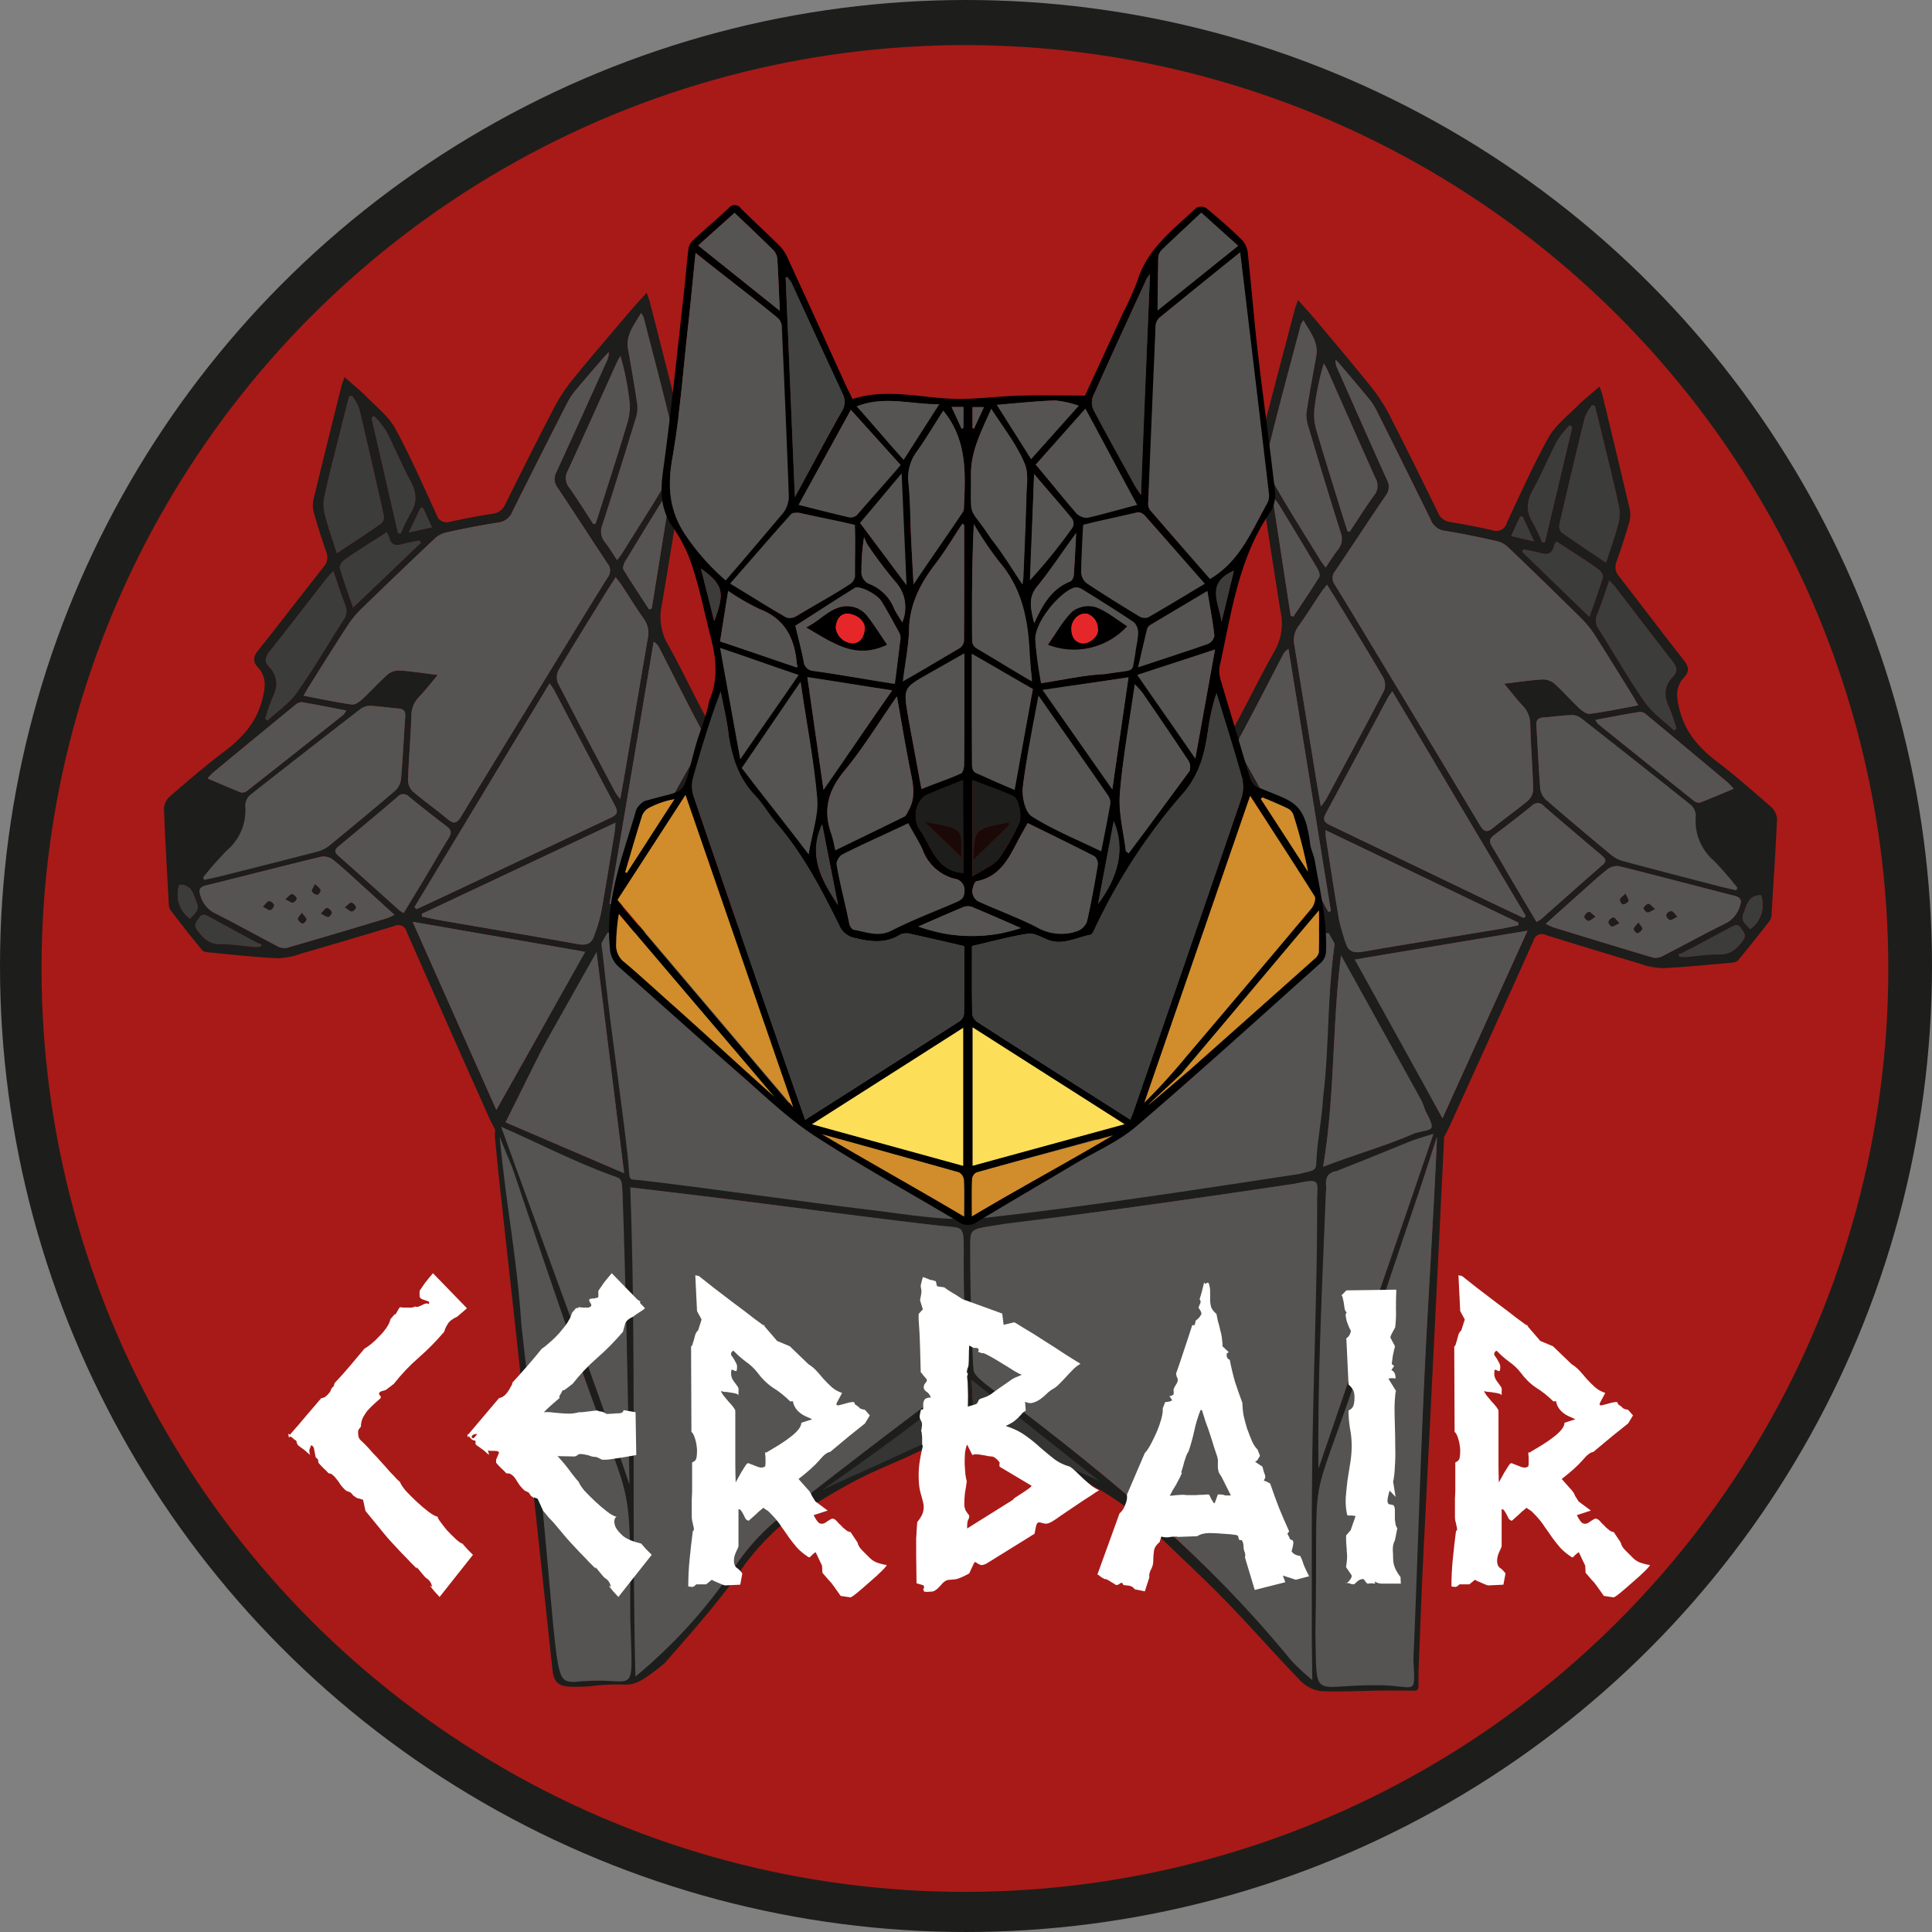 <?xml version="1.0" encoding="UTF-8" standalone="no"?>
<svg
   id="Calque_1"
   data-name="Calque 1"
   viewBox="0 0 330.061 330.061"
   version="1.1"
   sodipodi:docname="LOGO_cerbairFINAL.svg"
   inkscape:version="1.2 (dc2aedaf03, 2022-05-15)"
   xmlns:inkscape="http://www.inkscape.org/namespaces/inkscape"
   xmlns:sodipodi="http://sodipodi.sourceforge.net/DTD/sodipodi-0.dtd"
   xmlns="http://www.w3.org/2000/svg"
   xmlns:svg="http://www.w3.org/2000/svg">
  <rect x="0" y="0" width="330.061" height="330.061" fill="#808080" stroke="none"/>
  <sodipodi:namedview
     id="namedview295"
     pagecolor="#ffffff"
     bordercolor="#000000"
     borderopacity="0.25"
     inkscape:showpageshadow="2"
     inkscape:pageopacity="0.0"
     inkscape:pagecheckerboard="0"
     inkscape:deskcolor="#d1d1d1"
     showgrid="false"
     inkscape:zoom="1.2558286"
     inkscape:cx="-52.1568"
     inkscape:cy="180.75716"
     inkscape:window-width="1920"
     inkscape:window-height="1009"
     inkscape:window-x="-8"
     inkscape:window-y="-2"
     inkscape:window-maximized="1"
     inkscape:current-layer="Calque_1" />
  <defs
     id="defs10">
    <style
       id="style2">.cls-1{fill:none;}.cls-2{fill:#1d1e1b;}.cls-3{fill:#a81a17;}.cls-4{fill:#555453;}.cls-5{fill:#353534;}.cls-6{clip-path:url(#clip-path);}.cls-7{fill:#3c3c3b;}.cls-8{fill:#1d1d1b;}.cls-9{clip-path:url(#clip-path-3);}.cls-10{fill:#3f3f3e;}.cls-11{fill:#d18c2b;}.cls-12{fill:#fcde59;}.cls-13{fill:#424241;}.cls-14{fill:#1b0907;}.cls-15{fill:#e52729;}.cls-16{font-size:60px;fill:#fff;font-family:Dalek;}.cls-17{letter-spacing:-0.061em;}.cls-18{letter-spacing:-0.051em;}</style>
    <clipPath
       id="clip-path"
       transform="translate(-159.721 -140.17)">
      <rect
         class="cls-1"
         x="238.981"
         y="200.398"
         width="326.085"
         height="230.565"
         transform="translate(42.324 678.852) rotate(-83.415)"
         id="rect4" />
    </clipPath>
    <clipPath
       id="clip-path-3"
       transform="translate(-159.721 -140.17)">
      <rect
         class="cls-1"
         x="133.476"
         y="151.253"
         width="230.565"
         height="326.085"
         transform="translate(-32.366 28.584) rotate(-6.175)"
         id="rect7" />
    </clipPath>
  </defs>
  <circle
     class="cls-2"
     cx="165.03"
     cy="165.03"
     r="165.03"
     id="circle12" />
  <circle
     class="cls-3"
     id="circle14"
     r="157.75"
     cy="165.456"
     cx="164.845" />
  <path
     class="cls-2"
     d="M327.24,298.354c20.712-.001,41.423-.064,62.134-.074,1.349-.001,1.018.305,2.03,2.741,4.277,10.298,10.707,21.058,14.606,31.299a8.33,8.33,0,0,1,.374,3.286q-1.718,35.107-3.496,70.211c-.321,6.474-.552,12.953-.804,19.429-.186,4.777.835,3.586-3.76,3.747-4.357-.085-8.726.271-13.075.084a6.327,6.327,0,0,1-3.66-2.084c-4.25-4.391-8.267-9.009-12.534-13.384-3.99-4.091-8.22-7.947-12.289-11.963-8.213-8.106-17.442-10.835-28.293-16.421-5.421-2.79-.499-2.036-5.809-.128-13.844,7.466-12.019,4.245-29.851,15.958a45.21,45.21,0,0,0-5.814,6.343c-4.319,6.259-8.442,10.858-13.74,16.922-5.455,4.468-5.455,3.511-9,3.638-3.975.143-2.391.351-6.383.383-2.41.019-3.51-.423-3.776-2.91q-3.71-34.73-7.536-69.448c-.77-7.07-1.599-14.134-2.263-21.213a7.151,7.151,0,0,1,.687-3.786c4.741-9.775,9.689-19.452,14.346-29.266,1.276-2.689,2.913-3.442,5.771-3.426C285.816,298.409,306.528,298.355,327.24,298.354Zm60.765,1.354c-2.044,0-.877-.042-2.22-.042q-59.273,0-118.545.001c-.748,0-1.498.044-2.243.006-2.236-.115-2.712.262-2.443,2.333,1.508,11.593,3.098,23.898,4.489,35.505.505,4.216-.273,3.657,3.725,3.946,12.848,1.507,25.65,3.409,38.496,4.933,6.406.76,12.981,2.001,19.291,1.307,17.55-1.928,35.008-4.708,52.475-7.332,2.639-.453,1.874.33,2.633-3.023.738-3.259,1.062-6.672,1.62-9.983C386.808,318.299,386.365,309.508,388.004,299.708Zm-4.241,127.254c0-2.093-.001-3.409 0-4.724.012-10.469-.073-20.939.059-31.406.191-15.079.506-30.157.849-45.233.064-2.823-.763-3.627-3.736-3.184q-25.289,3.767-50.643,7.087c-5.855.668-4.582.967-4.603,4.399-.032,5.108.019,9.928.258,15.928.252,6.963-.761,3.634,5.667,9.226,17.927,13.699,34.942,27.801,49.367,45.398A30.367,30.367,0,0,0,383.763,426.962Zm-114.908-.853c-.155.153,12.247-12.408,16.335-18.193a36.906,36.906,0,0,1,6.851-7.766c9.875-7.8,19.472-15.959,29.556-23.49,3.436-3.298,3.201-.239,3.166-4.966-.042-5.731-.728-11.263-.408-16.978.215-3.828-1.135-4.821-4.627-5.202-11.003-1.2-21.967-2.754-32.95-4.142-6.127-.774-12.261-1.491-18.975-2.305C268.244,370.741,268.171,388.242,268.856,426.109Zm136.362-91.715c-3.761,11.254-7.982,25.543-12.003,37.479-4.004,11.884-8.722,16.345-8.539,47.074-.077,11.872-.993,9.172,11.051,8.718,4.924-.018,4.89-.087,5.105-5.005.671-15.307,1.449-30.608,2.138-45.914C403.567,363.493,404.657,347.648,405.217,334.394Zm-160.107.199c0,.617,1.215,7.04,1.282,7.65q2.588,23.544,5.199,47.086c1.268,11.495,2.275,24.19,3.732,35.66.161,1.269.255,2.715,3.101,2.151,3.431.445-1.464.465,2.002.19,4.766-.215,6.749-.772,6.749-2.753,0-13.277.945-21.603-1.513-30.609-5.537-18.058-12.439-35.698-18.772-53.513m-.234-6.845-.482.449q9.659,27.152,19.319,54.305c.607-14.792.632-29.439.549-44.086a3.534,3.534,0,0,0-1.344-2.734C258.74,338.777,252.681,336.231,246.655,333.61Zm157.945.273c-7.989,2.782-6.791,2.798-16.142,6.189-2.077,1.656-2.096-.412-2.109,3.697-1.55,34.316-1.217,32.965-1.217,46.765C390.733,374.113,398.508,351.746,404.601,333.883ZM261.419,301.11c-5.341,10.732-10.234,20.567-15.324,30.796l20.25,8.696C264.661,327.098,263.103,314.612,261.419,301.11ZM403.31,330.113c-3.445-9.677-10.486-20.26-14.012-29.9-2.123,12.686-1.301,25.944-3.532,39.277,5.972-2.283,10.444-3.464,15.567-5.689C402.345,332.87,405.615,334.007,403.31,330.113Zm-79.309,47.255-14.155,10.806c3.804-.763-3.919,4.348,10.243-2.772C326.504,383.067,325.261,381.614,324.001,377.368Zm1.836,1.117c.471,4.535-.044,4.157,1.207,4.82,17.426,9.238,7.842,3.381,11.451,4.851l.4-.719c-3.983-3.171-9.185-8.327-13.167-11.498"
     transform="translate(-159.721 -140.17)"
     id="path16" />
  <path
     class="cls-4"
     d="M388.004,299.639c-1.639,9.9-1.1,18.712-2.238,27.999-.234,3.83-.853,6.528-1.09,9.894-.197,2.793.298,2.378-3.109,3.222-17.456,2.651-36.049,5.527-53.588,7.475-6.306.7-13.097-.579-19.499-1.347-12.838-1.54-25.538-3.444-38.378-4.966-3.62-.526-2.577.724-3.168-4.454-1.339-11.721-2.977-21.9-4.293-34.796-.269-2.093-.606-3.284,1.628-3.168.745.039,1.494-.006,2.242-.006q59.235-.001,118.47-.001C386.323,299.49,385.961,299.639,388.004,299.639Z"
     transform="translate(-159.721 -140.17)"
     id="path18" />
  <path
     class="cls-4"
     d="M383.904,427.188a47.294,47.294,0,0,1-3.554-3.299c-14.425-17.597-29.523-30.083-47.45-43.782-8.194-5.603-6.597-5.46-6.933-6.672-.148-3.181-.505-10.84-.505-20.587,0-3.021.387-2.639,5.651-3.57,18.442-2.281,32.829-4.355,49.688-6.866,4.77-1.057,3.943-.509,3.943,3.004.006,14.962-.65,29.442-.841,44.52-.132,10.467-.058,19.787-.07,30.256C383.833,421.507,383.904,425.094,383.904,427.188Z"
     transform="translate(-159.721 -140.17)"
     id="path20" />
  <path
     class="cls-4"
     d="M268.276,426.585c-.668-27.957.149-55.702-.883-83.567,6.714.813,12.848,1.531,18.975,2.305,10.983,1.388,21.912,2.835,32.95,4.142,5.309.628,5.045-.454,5.038,5.252-.009,7.358.249,11.555.471,17.282.138,3.562.449,2.641-2.922,5.217-10.083,7.531-19.988,15.135-29.863,22.934a36.536,36.536,0,0,0-6.851,7.766A86.738,86.738,0,0,1,268.276,426.585Z"
     transform="translate(-159.721 -140.17)"
     id="path22" />
  <path
     class="cls-4"
     d="M402.96,377.664c-.689,15.306-1.107,30.756-1.778,46.063.319,6.324.53,4.474-5.469,4.348-11.957-.244-11.029,3.262-11.266-9,.558-31.702-1.742-17.442,8.297-47.413,12.703-37.928,7.718-22.543,12.474-37.268C404.656,347.663,403.557,364.396,402.96,377.664Z"
     transform="translate(-159.721 -140.17)"
     id="path24" />
  <path
     class="cls-4"
     d="M264.139,340.936c1.648.601,1.836.314,1.937,3.106.53,14.637.947,34.872,1.181,49.745-6.106-18.255-15.463-43.074-21.921-61.117C251.612,335.409,257.709,338.59,264.139,340.936Z"
     transform="translate(-159.721 -140.17)"
     id="path26" />
  <path
     class="cls-4"
     d="M404.601,333.883c-6.092,17.862-14.047,40.781-19.648,57.202-.138-15.405.576-29.543,1.286-47.462.316-.389-.875-3.049,1.893-3.416C402.728,334.394,399.552,335.398,404.601,333.883Z"
     transform="translate(-159.721 -140.17)"
     id="path28" />
  <path
     class="cls-4"
     d="M261.419,301.11c1.684,13.502,3.241,25.988,4.926,39.491l-20.25-8.696C251.185,321.677,256.079,311.843,261.419,301.11Z"
     transform="translate(-159.721 -140.17)"
     id="path30" />
  <path
     class="cls-4"
     d="M389.298,300.213c3.625,9.76,10.516,20.08,14.012,29.9,1.883,3.521,1.12,2.819-1.977,3.687-5.123,2.226-9.595,3.407-15.567,5.689C388.023,325.999,387.15,313.049,389.298,300.213Z"
     transform="translate(-159.721 -140.17)"
     id="path32" />
  <path
     class="cls-5"
     d="M325.069,375.938c.16,8.468.659,6.955-3.459,8.863-8.804,4.35-17.295,7.898-21.444,9.938C305.129,391.319,319.42,381.185,325.069,375.938Z"
     transform="translate(-159.721 -140.17)"
     id="path34" />
  <path
     class="cls-5"
     d="M325.728,375.938c4.847,3.859,17.047,13.46,21.894,17.319-4.423-2.229-16.245-6.653-21.556-10.406"
     transform="translate(-159.721 -140.17)"
     id="path36" />
  <path
     class="cls-4"
     d="M245.11,334.593c1.236,12.982,2.78,18.981,3.71,32.149,2.256,20.416.442,1.173,2.84,23.213,3.639,37.024,2.532,37.555,6.277,37.555,10.778-1.296,9.867,4.043,9.455-11.085.007-26.617.412-16.723-10.36-48.029-13.352-38.805-7.667-23.345-11.923-33.944C245.3,334.493,244.92,334.552,245.11,334.593Z"
     transform="translate(-159.721 -140.17)"
     id="path38" />
  <g
     class="cls-6"
     clip-path="url(#clip-path)"
     id="g96">
    <g
       class="cls-6"
       clip-path="url(#clip-path)"
       id="g94">
      <path
         class="cls-4"
         d="M382.401,194.849c1.199,2.104,2.651,3.787,2.198,6.237-.571,3.085-1.135,6.172-1.613,9.272a5.662,5.662,0,0,0,.184,2.403c1.817,6.104,3.657,12.202,5.576,18.275a2.968,2.968,0,0,1-.452,3.078c-.718.894-1.31,1.891-2.098,3.049-.374-.509-.665-.853-.898-1.233-2.82-4.613-5.744-9.168-8.369-13.89a7.004,7.004,0,0,1-.646-4.606c1.742-7.322,3.748-14.581,5.669-21.861a4.84,4.84,0,0,1,.449-.724"
         transform="translate(-159.721 -140.17)"
         id="path40" />
      <path
         class="cls-7"
         d="M434.098,236.316c-2.737-1.844-5.193-3.459-7.589-5.16a1.573,1.573,0,0,1-.408-1.343c1.406-6.113,2.843-12.218,4.351-18.306a8.921,8.921,0,0,1,1.251-2.156q.254.084.508.168c.559,2.278,1.126,4.554,1.675,6.835.836,3.472,1.723,6.934,2.447,10.429a6.973,6.973,0,0,1-.184,3.09c-.553,2.081-1.295,4.111-2.052,6.444"
         transform="translate(-159.721 -140.17)"
         id="path42" />
      <path
         class="cls-4"
         d="M389.909,230.959c-.345-1.089-.698-2.176-1.035-3.267-1.463-4.748-2.967-9.484-4.346-14.256a9.087,9.087,0,0,1-.262-3.523,46.449,46.449,0,0,1,1.601-7.713c.216.387.464.759.643,1.162,2.74,6.172,5.451,12.357,8.225,18.514a2.572,2.572,0,0,1-.238,2.917c-1.465,2.018-2.787,4.139-4.168,6.218-.14-.018-.28-.036-.42-.054"
         transform="translate(-159.721 -140.17)"
         id="path44" />
      <path
         class="cls-7"
         d="M428.343,213.117q-2.335,9.841-4.671,19.681l-.479.071a34.657,34.657,0,0,0-1.687-3.544c-1.177-1.912-.941-3.616.113-5.526,1.512-2.74,2.708-5.654,4.165-8.427a16.406,16.406,0,0,1,2.097-2.585q.231.164.462.329"
         transform="translate(-159.721 -140.17)"
         id="path46" />
      <path
         class="cls-7"
         d="M446.431,303.203a5.479,5.479,0,0,0,.802-.28q4.152-2.197,8.291-4.418c.601-.323,1.13-.534,1.612.194.448.676,1.061,1.22.354,2.159-1.023,1.358-2.056,2.409-3.983,2.37-1.916-.038-3.839.294-5.76.445a8.174,8.174,0,0,1-1.085-.054Z"
         transform="translate(-159.721 -140.17)"
         id="path48" />
      <path
         class="cls-7"
         d="M445.733,264.98c-1.687-1.589-3.696-2.954-4.996-4.814-2.816-4.031-5.25-8.329-7.887-12.487a2.556,2.556,0,0,1-.264-2.566c.721-1.816,1.316-3.682,2.055-5.789.501.537.807.817,1.057,1.142,3.269,4.247,6.508,8.519,9.811,12.74.716.915.874,1.698.053,2.544-1.549,1.597-1.625,3.309-.669,5.266a28.387,28.387,0,0,1,1.231,3.643q-.195.161-.39.321"
         transform="translate(-159.721 -140.17)"
         id="path50" />
      <path
         class="cls-7"
         d="M419.97,234c.98.212,1.976.369,2.936.649,1.178.344,1.978.14,2.254-1.185a3.79,3.79,0,0,1,.451-.804c1.287.831,2.528,1.618,3.754,2.428,1.206.797,2.43,1.575,3.575,2.454.346.267.73.926.628,1.262-.654,2.15-1.438,4.261-2.317,6.778-4.005-3.879-7.765-7.521-11.525-11.163q.121-.21.243-.42"
         transform="translate(-159.721 -140.17)"
         id="path52" />
      <path
         class="cls-8"
         d="M432.98,206.206c.232.666.404,1.05.501,1.453,1.573,6.523,3.157,13.045,4.676,19.581a4.66,4.66,0,0,1-.125,2.252c-.648,2.226-1.371,4.432-2.144,6.617a2.379,2.379,0,0,0,.426,2.523c3.712,4.763,7.342,9.592,11.074,14.34.831,1.057.988,1.896.059,2.896-1.502,1.617-1.356,3.259-.832,5.403.978,4.004,3.348,6.65,6.456,9.03,3.219,2.465,6.279,5.142,9.327,7.819a2.982,2.982,0,0,1,.906,2.089c-.234,5.261-.588,10.517-.918,15.773a2.743,2.743,0,0,1-.262,1.403q-2.686,3.5-5.515,6.887c-.253.301-.886.351-1.355.392-3.846.335-7.691.734-11.545.9a12.534,12.534,0,0,1-3.933-.8q-7.986-2.371-15.941-4.849a1.47,1.47,0,0,0-2.133.948q-7.058,15.733-14.208,31.424c-.327.723-.707,1.421-1.201,2.408-.561-.918-.954-1.511-1.297-2.13q-17.331-31.326-34.691-62.636a4.44,4.44,0,0,1-.086-4.921c2.526-4.507,4.723-9.199,7.289-13.681a9.423,9.423,0,0,0,.994-6.621c-1.37-8.438-2.647-16.89-3.915-25.344a6.623,6.623,0,0,1,.119-2.561c2.03-7.902,4.112-15.791,6.187-23.682.12-.454.3-.893.577-1.707,1.125,1.272,2.085,2.308,2.989,3.39,3.315,3.967,6.67,7.903,9.885,11.95a29.877,29.877,0,0,1,3.105,5.021c2.702,5.29,5.322,10.623,7.929,15.962a2.639,2.639,0,0,0,2.163,1.632c2.429.39,4.846.878,7.247,1.414a1.81,1.81,0,0,0,2.338-1.248c2.301-4.896,4.493-9.858,7.118-14.578,1.151-2.069,3.2-3.657,4.921-5.383,1.14-1.143,2.422-2.145,3.816-3.364m6.617,54.464c-.416-.726-.636-1.14-.883-1.537-2.141-3.448-4.259-6.911-6.448-10.328a17.086,17.086,0,0,0-2.332-2.93q-6.234-6.166-12.574-12.223a4.379,4.379,0,0,0-1.98-1.053c-2.918-.652-5.849-1.275-8.801-1.737a2.967,2.967,0,0,1-2.436-1.905q-4.582-9.374-9.27-18.695a11.207,11.207,0,0,0-1.347-2.048c-1.529-1.869-3.104-3.701-4.666-5.543-.314-.37-.653-.719-.98-1.078a2.968,2.968,0,0,0,.307,1.518c2.822,6.359,5.629,12.725,8.493,19.065a2.397,2.397,0,0,1-.228,2.657c-2.913,4.271-5.731,8.605-8.626,12.888a1.877,1.877,0,0,0-.058,2.356c2.419,3.9,4.769,7.843,7.14,11.772,5.89,9.763,11.797,19.515,17.643,29.304.717,1.202,1.26,1.282,2.304.421,1.937-1.598,4.01-3.032,5.928-4.651a2.75,2.75,0,0,0,.864-1.918c-.101-3.669-.4-7.333-.499-11.002a4.548,4.548,0,0,0-1.267-3.244c-1.034-1.093-1.948-2.3-3.191-3.788,2.511-.292,4.551-.609,6.603-.723a3.078,3.078,0,0,1,2.012.744c1.47,1.322,2.775,2.826,4.219,4.179.49.46,1.25,1.027,1.808.953,2.663-.353,5.298-.909,8.267-1.452M397.577,258.259c-.449.655-.631.873-.762,1.119-3.532,6.596-7.043,13.204-10.603,19.785-.573,1.058-.258,1.499.733,1.972q13.782,6.583,27.532,13.234c1.847.888,3.703,1.755,5.556,2.631q.179-.175.359-.35c-7.547-12.701-15.094-25.401-22.814-38.392m57.934,33.668q.104-.208.208-.416a58.68,58.68,0,0,0-3.93-4.593,8.891,8.891,0,0,1-3.006-7.579,2.496,2.496,0,0,0-.816-1.846q-9.043-7.354-18.19-14.58a2.598,2.598,0,0,0-1.545-.602c-1.635.064-3.262.307-4.896.434-.935.073-1.201.514-1.141,1.425.232,3.516.357,7.039.632,10.551a3.161,3.161,0,0,0,.949,1.947c3.625,3.186,7.308,6.307,11.008,9.406a5.098,5.098,0,0,0,1.896.962c5.309,1.434,10.63,2.822,15.951,4.215.954.25,1.921.453,2.881.678m-64.357,12.162c5.048,9.126,9.919,17.933,15,27.12,4.932-10.879,9.646-21.276,14.525-32.04-10.047,1.674-19.589,3.264-29.526,4.92m27.947-5.83c.009-.153.017-.307.026-.46-10.916-5.235-21.831-10.47-32.969-15.811.038.662.03.986.079,1.301.744,4.715,1.456,9.435,2.27,14.138a29.733,29.733,0,0,0,1.171,3.989c.46,1.423,1.419,1.595,2.824,1.351,7.695-1.334,15.41-2.558,23.116-3.832,1.166-.193,2.322-.448,3.483-.675m-33.734-20.319a12.004,12.004,0,0,0,.847-1.125c3.341-6.209,6.7-12.409,9.96-18.661a2.707,2.707,0,0,0-.14-2.223c-2.45-4.218-5.008-8.373-7.538-12.544-.644-1.062-1.31-2.11-2.077-3.342-.444.587-.777.984-1.064,1.412-1.263,1.887-2.461,3.82-3.787,5.66a4.083,4.083,0,0,0-.719,3.267q1.81,11.006,3.58,22.019c.281,1.729.585,3.455.938,5.535m38.431,20.052a10.554,10.554,0,0,0,1.218.582c5.715,1.753,11.429,3.511,17.162,5.206a2.444,2.444,0,0,0,1.607-.292c3.564-1.826,7.071-3.764,10.662-5.534a4.788,4.788,0,0,0,2.504-2.956c.404-1.12.118-1.528-.985-1.809-6.54-1.662-13.06-3.406-19.608-5.034a2.711,2.711,0,0,0-2.033.534c-1.807,1.444-3.505,3.026-5.236,4.565-1.719,1.529-3.427,3.069-5.29,4.738M386.644,295.942q.223-.056.446-.112-3.621-22.401-7.242-44.801a2.362,2.362,0,0,0-.938.987c-2.389,4.582-4.734,9.187-7.179,13.737a3.071,3.071,0,0,0,.043,3.349c3.023,5.337,5.953,10.726,8.921,16.095q2.971,5.374,5.949,10.744m-4.243-101.093a4.823,4.823,0,0,0-.449.724c-1.92,7.28-3.926,14.539-5.668,21.861a7.002,7.002,0,0,0,.646,4.606c2.624,4.722,5.549,9.277,8.369,13.89.232.38.524.724.897,1.233.788-1.158,1.38-2.155,2.098-3.049a2.967,2.967,0,0,0,.451-3.079c-1.919-6.073-3.759-12.17-5.577-18.274a5.675,5.675,0,0,1-.184-2.403c.479-3.1,1.042-6.187,1.613-9.272.454-2.45-.998-4.133-2.198-6.237M422.223,297.672a5.202,5.202,0,0,0,.733-.433c3.512-3.099,7.004-6.22,10.535-9.298.873-.762.392-1.188-.217-1.703-3.279-2.776-6.566-5.544-9.813-8.36a1.323,1.323,0,0,0-2.002-.086q-3.219,2.584-6.522,5.063c-.809.605-.798,1.146-.311,1.946,1.256,2.061,2.436,4.168,3.662,6.249,1.292,2.193,2.599,4.376,3.935,6.622m11.875-61.356c.756-2.333,1.498-4.363,2.052-6.444a6.974,6.974,0,0,0,.184-3.09c-.725-3.495-1.611-6.957-2.447-10.429-.549-2.281-1.116-4.556-1.675-6.834l-.508-.169a8.927,8.927,0,0,0-1.251,2.156c-1.508,6.088-2.945,12.194-4.351,18.306a1.572,1.572,0,0,0,.408,1.343c2.395,1.702,4.852,3.317,7.589,5.16m-44.189-5.357q.21.027.42.054c1.381-2.079,2.704-4.2,4.169-6.218a2.572,2.572,0,0,0,.238-2.917c-2.774-6.157-5.485-12.342-8.225-18.514-.179-.403-.427-.776-.643-1.162a46.366,46.366,0,0,0-1.601,7.713,9.093,9.093,0,0,0,.262,3.522c1.379,4.772,2.883,9.508,4.346,14.256.336,1.092.689,2.178,1.035,3.267m55.824,34.021q.195-.161.39-.321a28.449,28.449,0,0,0-1.231-3.643c-.957-1.957-.881-3.668.669-5.266.821-.846.663-1.629-.053-2.544-3.303-4.221-6.542-8.493-9.811-12.741-.25-.324-.556-.604-1.057-1.141-.739,2.107-1.334,3.973-2.055,5.789a2.557,2.557,0,0,0,.264,2.566c2.638,4.158,5.071,8.455,7.888,12.486,1.3,1.861,3.308,3.225,4.996,4.815m10.159,9.945a13.242,13.242,0,0,0-.963-1.038q-6.931-5.807-13.885-11.588a1.777,1.777,0,0,0-1.136-.518c-2.496.397-4.977.883-7.627,1.37a3.875,3.875,0,0,0,.469.716q8.173,6.577,16.37,13.124a1.309,1.309,0,0,0,1.033.292c1.872-.717,3.712-1.514,5.74-2.358m-35.921-40.925q-.121.211-.243.42c3.76,3.642,7.52,7.284,11.525,11.163.878-2.517,1.663-4.628,2.317-6.778.102-.336-.282-.996-.628-1.262-1.145-.88-2.368-1.658-3.575-2.455-1.226-.81-2.467-1.597-3.754-2.428a3.775,3.775,0,0,0-.451.804c-.276,1.325-1.076,1.528-2.254,1.184-.96-.28-1.956-.438-2.936-.649M380.22,245.354q.229.076.459.151c1.485-2.241,3.004-4.461,4.415-6.747.189-.307-.047-1.021-.288-1.427-2.14-3.618-4.324-7.21-6.503-10.805-.233-.383-.523-.731-.787-1.094-.111.045-.223.09-.334.135q1.519,9.894,3.038,19.788m48.123-32.236q-.231-.165-.462-.329a16.41,16.41,0,0,0-2.097,2.586c-1.457,2.773-2.653,5.686-4.165,8.427-1.053,1.91-1.289,3.614-.113,5.525a34.628,34.628,0,0,1,1.687,3.544l.479-.071q2.335-9.841,4.671-19.681M446.431,303.203l.23.418a8.241,8.241,0,0,0,1.085.053c1.921-.151,3.844-.482,5.76-.445,1.927.038,2.96-1.013,3.983-2.37.708-.939.094-1.482-.354-2.159-.482-.729-1.011-.517-1.612-.195q-4.138,2.224-8.292,4.418a5.454,5.454,0,0,1-.801.28m12.278-4.294a5.031,5.031,0,0,0,1.863-5.796c-2.147-.044-2.414,1.673-2.999,3.142-.512,1.285.471,1.819,1.136,2.654m-36.916-66.258c-.777-1.679-1.371-2.961-1.965-4.244q-.211.032-.422.064c-.472,1.021-.944,2.041-1.514,3.272,1.3.303,2.381.555,3.901.909"
         transform="translate(-159.721 -140.17)"
         id="path54" />
      <path
         class="cls-4"
         d="M439.597,260.67c-2.969.543-5.604,1.099-8.267,1.452-.558.074-1.317-.493-1.808-.953-1.444-1.353-2.748-2.857-4.218-4.179a3.079,3.079,0,0,0-2.012-.744c-2.052.114-4.092.431-6.603.722,1.243,1.489,2.158,2.695,3.192,3.788a4.548,4.548,0,0,1,1.267,3.244c.1,3.669.398,7.333.499,11.002a2.748,2.748,0,0,1-.864,1.918c-1.918,1.619-3.991,3.054-5.928,4.651-1.044.861-1.586.781-2.304-.421-5.846-9.789-11.753-19.541-17.643-29.304-2.371-3.929-4.721-7.872-7.14-11.772a1.877,1.877,0,0,1,.058-2.356c2.896-4.283,5.714-8.617,8.626-12.888a2.396,2.396,0,0,0,.228-2.657c-2.863-6.34-5.671-12.706-8.493-19.065a2.968,2.968,0,0,1-.307-1.518c.327.359.666.708.98,1.078,1.562,1.842,3.137,3.674,4.666,5.543a11.208,11.208,0,0,1,1.347,2.048q4.669,9.331,9.27,18.695a2.967,2.967,0,0,0,2.436,1.905c2.953.461,5.883,1.085,8.801,1.737A4.379,4.379,0,0,1,417.36,233.652q6.337,6.06,12.575,12.223a17.101,17.101,0,0,1,2.332,2.93c2.189,3.417,4.307,6.88,6.448,10.328.247.397.467.811.883,1.537"
         transform="translate(-159.721 -140.17)"
         id="path56" />
      <path
         class="cls-4"
         d="M397.577,258.259c7.72,12.991,15.267,25.692,22.814,38.392q-.179.175-.359.35c-1.852-.877-3.709-1.743-5.556-2.631q-13.764-6.62-27.532-13.234c-.991-.473-1.305-.915-.733-1.972,3.56-6.581,7.071-13.189,10.603-19.786.131-.246.313-.464.762-1.119"
         transform="translate(-159.721 -140.17)"
         id="path58" />
      <path
         class="cls-4"
         d="M456.339,292.27c-.983-.229-1.973-.435-2.95-.689-5.448-1.414-10.897-2.824-16.333-4.281a5.258,5.258,0,0,1-1.942-.974c-3.793-3.134-7.567-6.291-11.282-9.513a3.186,3.186,0,0,1-.975-1.967c-.287-3.546-.421-7.104-.664-10.653-.063-.92.209-1.365,1.165-1.436,1.672-.126,3.337-.368,5.011-.43a2.69,2.69,0,0,1,1.583.61q9.357,7.33,18.642,14.749a2.513,2.513,0,0,1,.838,1.865,8.94,8.94,0,0,0,3.088,7.656,59.817,59.817,0,0,1,4.03,4.643q-.106.21-.212.42"
         transform="translate(-159.721 -140.17)"
         id="path60" />
      <path
         class="cls-4"
         d="M391.154,304.088c9.937-1.656,19.479-3.245,29.526-4.92-4.88,10.764-9.593,21.161-14.525,32.04-5.082-9.187-9.953-17.994-15-27.12"
         transform="translate(-159.721 -140.17)"
         id="path62" />
      <path
         class="cls-4"
         d="M419.101,298.258c-1.161.227-2.317.482-3.483.675-7.706,1.274-15.42,2.499-23.116,3.832-1.405.244-2.364.072-2.824-1.351a29.733,29.733,0,0,1-1.171-3.989c-.814-4.703-1.526-9.423-2.27-14.138-.05-.315-.041-.639-.079-1.301,11.138,5.341,22.053,10.576,32.968,15.811-.008.153-.017.307-.025.461"
         transform="translate(-159.721 -140.17)"
         id="path64" />
      <path
         class="cls-4"
         d="M385.367,277.939c-.353-2.08-.657-3.806-.938-5.535q-1.791-11.009-3.58-22.019a4.086,4.086,0,0,1,.719-3.267c1.326-1.841,2.524-3.773,3.787-5.66.287-.429.619-.826,1.064-1.413.767,1.232,1.433,2.281,2.077,3.343,2.53,4.171,5.088,8.326,7.538,12.544a2.708,2.708,0,0,1,.14,2.223c-3.259,6.252-6.619,12.451-9.96,18.661a12.057,12.057,0,0,1-.847,1.124"
         transform="translate(-159.721 -140.17)"
         id="path66" />
      <path
         class="cls-4"
         d="M423.798,297.991c1.863-1.669,3.571-3.209,5.29-4.738,1.731-1.539,3.429-3.121,5.236-4.565a2.713,2.713,0,0,1,2.033-.534c6.548,1.628,13.068,3.371,19.608,5.034,1.103.281,1.389.689.985,1.809a4.79,4.79,0,0,1-2.504,2.956c-3.591,1.769-7.099,3.707-10.662,5.534a2.442,2.442,0,0,1-1.607.292c-5.733-1.695-11.447-3.453-17.162-5.206a10.6,10.6,0,0,1-1.218-.582m22.482-1.215c-.471-.465-.732-.932-1.025-.953a1.094,1.094,0,0,0-.873.642,1.078,1.078,0,0,0,.627.866c.283.074.676-.274,1.272-.555m-13.995.009c-.54-.417-.874-.866-1.135-.827a1.246,1.246,0,0,0-.762.818c-.048.173.429.69.68.699.315.01.643-.341,1.217-.69m4.081,1.092c-.479-.478-.752-.963-1.026-.964a1.188,1.188,0,0,0-.829.729c-.066.194.332.761.571.793.318.041.683-.274,1.284-.558m1.048-5.047c-.476.493-.879.73-.948,1.041-.051.23.349.799.521.789a1.219,1.219,0,0,0,.93-.559c.096-.242-.24-.656-.503-1.271m5.038,2.656c-.534-.457-.825-.901-1.107-.895-.298.006-.69.394-.832.709-.062.136.374.692.629.727.314.043.676-.258,1.309-.542m-2.821,2.283c-.4.526-.778.811-.799,1.12-.016.235.484.742.646.701a1.305,1.305,0,0,0,.809-.728c.068-.199-.312-.551-.656-1.093"
         transform="translate(-159.721 -140.17)"
         id="path68" />
      <path
         class="cls-4"
         d="M386.644,295.942q-2.975-5.372-5.949-10.744c-2.967-5.369-5.898-10.758-8.921-16.095a3.071,3.071,0,0,1-.043-3.35c2.446-4.551,4.791-9.156,7.179-13.737a2.361,2.361,0,0,1,.938-.987q3.621,22.401,7.242,44.802-.223.056-.446.112"
         transform="translate(-159.721 -140.17)"
         id="path70" />
      <path
         class="cls-4"
         d="M422.223,297.672c-1.335-2.246-2.643-4.429-3.934-6.622-1.225-2.08-2.406-4.187-3.662-6.249-.487-.799-.498-1.341.311-1.945q3.307-2.472,6.522-5.063a1.323,1.323,0,0,1,2.002.086c3.246,2.815,6.533,5.583,9.813,8.359.608.515,1.09.941.216,1.703-3.53,3.078-7.022,6.199-10.535,9.298a5.146,5.146,0,0,1-.733.433"
         transform="translate(-159.721 -140.17)"
         id="path72" />
      <path
         class="cls-4"
         d="M455.892,274.925c-2.028.845-3.869,1.642-5.74,2.358a1.309,1.309,0,0,1-1.033-.292q-8.203-6.539-16.369-13.124a3.871,3.871,0,0,1-.47-.716c2.65-.488,5.132-.973,7.627-1.37a1.777,1.777,0,0,1,1.136.518q6.96,5.773,13.886,11.588a13.319,13.319,0,0,1,.963,1.038"
         transform="translate(-159.721 -140.17)"
         id="path74" />
      <path
         class="cls-4"
         d="M380.22,245.354q-1.519-9.894-3.038-19.788.167-.067.334-.135c.264.364.555.711.787,1.094,2.179,3.594,4.363,7.187,6.503,10.805.24.406.478,1.121.288,1.428-1.411,2.287-2.93,4.507-4.415,6.747l-.459-.151"
         transform="translate(-159.721 -140.17)"
         id="path76" />
      <path
         class="cls-7"
         d="M458.708,298.909c-.665-.835-1.648-1.37-1.135-2.654.585-1.469.852-3.187,2.999-3.142a5.03,5.03,0,0,1-1.863,5.796"
         transform="translate(-159.721 -140.17)"
         id="path78" />
      <path
         class="cls-7"
         d="M421.792,232.651c-1.519-.354-2.6-.606-3.901-.909.569-1.231,1.042-2.251,1.514-3.272q.211-.032.422-.064c.594,1.283,1.188,2.566,1.965,4.244"
         transform="translate(-159.721 -140.17)"
         id="path80" />
      <path
         class="cls-8"
         d="M446.28,296.776c-.595.281-.989.629-1.272.555a1.077,1.077,0,0,1-.627-.865,1.094,1.094,0,0,1,.873-.643c.293.021.554.488,1.025.953"
         transform="translate(-159.721 -140.17)"
         id="path82" />
      <path
         class="cls-8"
         d="M432.285,296.786c-.574.348-.901.7-1.217.69-.251-.008-.728-.525-.68-.699a1.245,1.245,0,0,1,.762-.818c.261-.038.595.41,1.135.827"
         transform="translate(-159.721 -140.17)"
         id="path84" />
      <path
         class="cls-8"
         d="M436.366,297.877c-.602.284-.966.6-1.284.558-.238-.031-.636-.598-.57-.793a1.188,1.188,0,0,1,.829-.729c.274.001.546.486,1.026.964"
         transform="translate(-159.721 -140.17)"
         id="path86" />
      <path
         class="cls-8"
         d="M437.414,292.83c.264.615.599,1.028.503,1.271a1.219,1.219,0,0,1-.93.559c-.172.011-.571-.559-.521-.789.069-.311.472-.548.948-1.041"
         transform="translate(-159.721 -140.17)"
         id="path88" />
      <path
         class="cls-8"
         d="M442.452,295.486c-.634.284-.995.585-1.309.542-.255-.035-.691-.591-.629-.728.142-.315.534-.703.832-.709.282-.006.573.438,1.107.895"
         transform="translate(-159.721 -140.17)"
         id="path90" />
      <path
         class="cls-8"
         d="M439.631,297.769c.343.543.723.894.656,1.093a1.305,1.305,0,0,1-.809.728c-.162.041-.662-.466-.646-.701.021-.309.399-.594.799-1.12"
         transform="translate(-159.721 -140.17)"
         id="path92" />
    </g>
  </g>
  <g
     class="cls-9"
     clip-path="url(#clip-path-3)"
     id="g154">
    <g
       class="cls-9"
       clip-path="url(#clip-path-3)"
       id="g152">
      <path
         class="cls-4"
         d="M269.244,193.607c-1.214,2.095-2.678,3.768-2.242,6.221.549,3.089,1.091,6.18,1.547,9.284a5.662,5.662,0,0,1-.201,2.402c-1.86,6.091-3.744,12.176-5.707,18.235a2.968,2.968,0,0,0,.43,3.081c.712.899,1.296,1.9,2.076,3.064.377-.507.671-.848.906-1.227,2.853-4.593,5.81-9.127,8.468-13.83a7.004,7.004,0,0,0,.679-4.601c-1.69-7.334-3.644-14.608-5.512-21.901a4.841,4.841,0,0,0-.443-.727"
         transform="translate(-159.721 -140.17)"
         id="path98" />
      <path
         class="cls-7"
         d="M217.253,234.704c2.75-1.824,5.218-3.421,7.625-5.106a1.573,1.573,0,0,0,.417-1.34c-1.362-6.123-2.756-12.238-4.22-18.337a8.921,8.921,0,0,0-1.236-2.165q-.255.082-.509.165c-.575,2.274-1.158,4.546-1.724,6.823-.861,3.466-1.772,6.921-2.522,10.411a6.973,6.973,0,0,0,.161,3.091c.538,2.084,1.266,4.12,2.005,6.458"
         transform="translate(-159.721 -140.17)"
         id="path100" />
      <path
         class="cls-4"
         d="M261.479,229.663c.353-1.087.714-2.17,1.058-3.26,1.497-4.737,3.034-9.462,4.448-14.224a9.086,9.086,0,0,0,.287-3.521,46.449,46.449,0,0,0-1.546-7.724c-.219.385-.469.756-.651,1.158-2.785,6.152-5.539,12.318-8.357,18.455a2.572,2.572,0,0,0,.217,2.919c1.45,2.028,2.758,4.159,4.124,6.248.14-.017.28-.034.42-.051"
         transform="translate(-159.721 -140.17)"
         id="path102" />
      <path
         class="cls-7"
         d="M223.173,211.547q2.265,9.857,4.53,19.714l.478.075a34.656,34.656,0,0,1,1.713-3.531c1.191-1.903.967-3.609-.073-5.527-1.492-2.751-2.668-5.673-4.105-8.456a16.406,16.406,0,0,0-2.079-2.6q-.233.162-.464.326"
         transform="translate(-159.721 -140.17)"
         id="path104" />
      <path
         class="cls-7"
         d="M204.442,301.501a5.478,5.478,0,0,1-.8-.286q-4.136-2.227-8.259-4.477c-.598-.327-1.126-.542-1.613.183-.452.673-1.07,1.212-.369,2.157,1.014,1.365,2.039,2.423,3.966,2.399,1.916-.024,3.837.321,5.757.486a8.174,8.174,0,0,0,1.085-.046Z"
         transform="translate(-159.721 -140.17)"
         id="path106" />
      <path
         class="cls-7"
         d="M205.413,263.284c1.699-1.577,3.717-2.927,5.03-4.779,2.845-4.011,5.309-8.291,7.976-12.43a2.556,2.556,0,0,0,.283-2.564c-.708-1.821-1.29-3.691-2.014-5.803-.504.533-.813.811-1.065,1.134-3.299,4.224-6.569,8.472-9.901,12.67-.722.91-.886,1.691-.072,2.544,1.538,1.609,1.602,3.32.631,5.271a28.389,28.389,0,0,0-1.257,3.634q.194.162.388.324"
         transform="translate(-159.721 -140.17)"
         id="path108" />
      <path
         class="cls-7"
         d="M231.396,232.489c-.981.205-1.979.355-2.941.628-1.181.335-1.979.126-2.246-1.201a3.789,3.789,0,0,0-.446-.807c-1.293.822-2.54,1.6-3.771,2.401-1.212.788-2.441,1.558-3.592,2.429-.348.264-.737.92-.637,1.258.638,2.155,1.408,4.271,2.268,6.795,4.032-3.85,7.819-7.465,11.605-11.081q-.12-.211-.24-.422"
         transform="translate(-159.721 -140.17)"
         id="path110" />
      <path
         class="cls-8"
         d="M218.585,204.603c-.237.664-.411,1.047-.511,1.449-1.62,6.512-3.25,13.022-4.816,19.547a4.66,4.66,0,0,0,.109,2.253c.632,2.23,1.339,4.441,2.097,6.632a2.379,2.379,0,0,1-.444,2.52c-3.746,4.737-7.41,9.539-11.176,14.26-.838,1.051-1.001,1.889-.079,2.895,1.491,1.627,1.333,3.269.794,5.409-1.007,3.997-3.396,6.626-6.52,8.983-3.236,2.441-6.315,5.097-9.383,7.752a2.982,2.982,0,0,0-.921,2.083c.197,5.262.513,10.521.805,15.779a2.743,2.743,0,0,0,.252,1.405q2.66,3.519,5.466,6.926c.251.303.884.357,1.352.402,3.843.362,7.685.789,11.538.982a12.534,12.534,0,0,0,3.939-.772q8.003-2.313,15.975-4.735a1.47,1.47,0,0,1,2.126.963q6.946,15.783,13.984,31.525c.322.725.697,1.426,1.184,2.417.568-.914.965-1.504,1.312-2.121q17.554-31.201,35.138-62.386a4.44,4.44,0,0,0,.121-4.92c-2.494-4.524-4.658-9.232-7.191-13.733a9.424,9.424,0,0,1-.947-6.628c1.43-8.428,2.768-16.871,4.096-25.315a6.623,6.623,0,0,0-.1-2.562c-1.974-7.917-3.999-15.82-6.017-23.726-.116-.455-.293-.895-.565-1.711-1.134,1.264-2.101,2.293-3.014,3.369-3.343,3.943-6.726,7.855-9.971,11.879a29.876,29.876,0,0,0-3.141,4.998c-2.74,5.271-5.398,10.585-8.043,15.905a2.639,2.639,0,0,1-2.174,1.617c-2.432.373-4.852.843-7.257,1.363a1.81,1.81,0,0,1-2.329-1.265c-2.266-4.912-4.423-9.89-7.014-14.629-1.136-2.077-3.174-3.679-4.883-5.418-1.132-1.152-2.407-2.162-3.792-3.391m-7.006,54.416c.421-.723.644-1.135.894-1.531,2.166-3.433,4.308-6.88,6.521-10.282a17.087,17.087,0,0,1,2.353-2.914q6.278-6.121,12.661-12.133a4.38,4.38,0,0,1,1.987-1.039c2.923-.631,5.858-1.233,8.814-1.674a2.966,2.966,0,0,0,2.449-1.888q4.648-9.341,9.403-18.629a11.208,11.208,0,0,1,1.361-2.038c1.542-1.858,3.13-3.679,4.705-5.51.317-.368.658-.715.987-1.071a2.968,2.968,0,0,1-.318,1.516c-2.867,6.339-5.72,12.684-8.629,19.004a2.397,2.397,0,0,0,.209,2.659c2.882,4.291,5.669,8.646,8.534,12.949a1.877,1.877,0,0,1,.041,2.356c-2.447,3.882-4.825,7.808-7.224,11.721-5.96,9.72-11.936,19.43-17.852,29.177-.726,1.197-1.269,1.273-2.307.404-1.926-1.611-3.988-3.061-5.895-4.694a2.75,2.75,0,0,1-.851-1.924c.127-3.669.452-7.33.578-10.999a4.548,4.548,0,0,1,1.29-3.234c1.042-1.086,1.965-2.286,3.218-3.765-2.509-.31-4.547-.641-6.598-.77a3.078,3.078,0,0,0-2.017.729c-1.48,1.311-2.795,2.806-4.248,4.149-.494.456-1.257,1.018-1.814.94-2.66-.372-5.291-.947-8.256-1.511m42.037-2.111c.444.658.624.878.754,1.125,3.485,6.621,6.948,13.254,10.461,19.86.565,1.062.248,1.501-.747,1.967q-13.828,6.484-27.626,13.037c-1.853.875-3.716,1.728-5.575,2.591q-.178-.177-.356-.353c7.638-12.646,15.275-25.292,23.088-38.228m-58.174,33.253q-.102-.209-.205-.418a58.682,58.682,0,0,1,3.963-4.565,8.891,8.891,0,0,0,3.06-7.557,2.496,2.496,0,0,1,.829-1.84q9.095-7.29,18.294-14.45a2.598,2.598,0,0,1,1.55-.591c1.635.076,3.26.33,4.893.469.934.079,1.197.523,1.131,1.433-.258,3.514-.407,7.037-.707,10.547a3.161,3.161,0,0,1-.963,1.94c-3.648,3.16-7.353,6.254-11.075,9.327a5.097,5.097,0,0,1-1.903.948c-5.319,1.396-10.65,2.746-15.98,4.101-.956.243-1.924.439-2.886.657m64.269,12.621L244.517,329.794c-4.854-10.914-9.493-21.345-14.296-32.143,10.034,1.746,19.565,3.404,29.49,5.13m-27.905-6.03q-.011-.23-.023-.46c10.953-5.157,21.905-10.313,33.081-15.575-.043.661-.037.986-.089,1.301-.777,4.709-1.523,9.425-2.371,14.121a29.733,29.733,0,0,1-1.199,3.98c-.47,1.42-1.43,1.585-2.834,1.331-7.686-1.389-15.391-2.668-23.088-3.997-1.165-.201-2.319-.465-3.478-.7m33.878-20.077a12.006,12.006,0,0,1-.839-1.131c-3.296-6.233-6.611-12.456-9.826-18.731a2.707,2.707,0,0,1,.156-2.222c2.48-4.2,5.068-8.337,7.627-12.49.652-1.057,1.325-2.101,2.101-3.327.44.59.77.99,1.054,1.42,1.249,1.896,2.434,3.837,3.746,5.687a4.083,4.083,0,0,1,.696,3.272q-1.888,10.993-3.737,21.993c-.293,1.727-.61,3.451-.978,5.528m-38.573,19.777a10.555,10.555,0,0,1-1.222.573c-5.727,1.713-11.454,3.43-17.199,5.084a2.444,2.444,0,0,1-1.605-.304c-3.55-1.852-7.044-3.815-10.622-5.61a4.788,4.788,0,0,1-2.483-2.974c-.396-1.122-.107-1.529.998-1.802,6.552-1.615,13.084-3.313,19.644-4.893a2.712,2.712,0,0,1,2.03.549c1.797,1.457,3.483,3.051,5.203,4.602,1.708,1.541,3.405,3.093,5.256,4.776m37.168-1.784q-.222-.058-.445-.115,3.781-22.375,7.561-44.749a2.362,2.362,0,0,1,.931.994c2.356,4.599,4.668,9.22,7.081,13.788a3.071,3.071,0,0,1-.067,3.349c-3.061,5.315-6.03,10.683-9.036,16.031q-3.009,5.353-6.026,10.701m4.965-101.06a4.823,4.823,0,0,1,.443.727c1.868,7.293,3.822,14.566,5.512,21.901a7.002,7.002,0,0,1-.679,4.601c-2.658,4.703-5.615,9.237-8.468,13.83-.235.378-.529.72-.906,1.227-.78-1.164-1.364-2.165-2.076-3.064a2.967,2.967,0,0,1-.429-3.082c1.962-6.059,3.846-12.143,5.707-18.234a5.675,5.675,0,0,0,.201-2.402c-.457-3.104-.998-6.195-1.547-9.284-.436-2.453,1.028-4.126,2.242-6.221M228.689,296.143a5.202,5.202,0,0,1-.73-.438c-3.49-3.124-6.96-6.27-10.468-9.373-.868-.768-.383-1.191.229-1.701,3.299-2.753,6.606-5.497,9.872-8.29a1.323,1.323,0,0,1,2.003-.071q3.2,2.607,6.486,5.109c.805.61.79,1.152.297,1.948-1.27,2.052-2.466,4.151-3.706,6.222-1.307,2.184-2.63,4.357-3.982,6.594m-11.436-61.439c-.74-2.338-1.467-4.374-2.005-6.458a6.974,6.974,0,0,1-.161-3.091c.749-3.49,1.661-6.946,2.522-10.411.565-2.277,1.148-4.548,1.724-6.822l.509-.165a8.927,8.927,0,0,1,1.236,2.165c1.464,6.099,2.858,12.215,4.22,18.337a1.572,1.572,0,0,1-.417,1.34c-2.407,1.684-4.875,3.282-7.625,5.106m44.226-5.041q-.21.026-.42.051c-1.366-2.088-2.674-4.219-4.124-6.248a2.572,2.572,0,0,1-.217-2.919c2.818-6.137,5.573-12.303,8.357-18.455.182-.402.433-.773.651-1.157a46.366,46.366,0,0,1,1.546,7.724,9.093,9.093,0,0,1-.287,3.52c-1.413,4.762-2.951,9.487-4.448,14.224-.344,1.09-.705,2.173-1.058,3.26M205.413,263.284q-.194-.162-.388-.324a28.45,28.45,0,0,1,1.257-3.634c.971-1.95.907-3.662-.631-5.271-.814-.852-.651-1.634.071-2.543,3.333-4.198,6.602-8.446,9.902-12.67.252-.322.56-.6,1.065-1.134.724,2.112,1.306,3.982,2.014,5.803a2.557,2.557,0,0,1-.283,2.564c-2.668,4.139-5.132,8.419-7.977,12.429-1.313,1.851-3.331,3.202-5.03,4.779M195.183,273.156a13.243,13.243,0,0,1,.971-1.031q6.973-5.757,13.968-11.489a1.777,1.777,0,0,1,1.14-.51c2.493.415,4.971.918,7.617,1.425a3.875,3.875,0,0,1-.475.713q-8.22,6.518-16.463,13.007a1.309,1.309,0,0,1-1.035.284c-1.866-.73-3.701-1.54-5.723-2.399m36.213-40.667q.12.211.24.422c-3.786,3.615-7.572,7.23-11.605,11.081-.86-2.523-1.63-4.639-2.268-6.795-.1-.337.289-.994.637-1.257,1.151-.871,2.38-1.641,3.592-2.429,1.232-.801,2.479-1.58,3.771-2.401a3.775,3.775,0,0,1,.446.807c.267,1.327,1.065,1.536,2.246,1.2.962-.273,1.959-.424,2.941-.628m39.668,11.638q-.23.074-.46.148c-1.469-2.251-2.972-4.482-4.367-6.779-.187-.308.055-1.021.298-1.425,2.166-3.602,4.375-7.179,6.58-10.758.235-.381.528-.727.795-1.089q.166.069.333.137-1.59,9.883-3.179,19.766M223.173,211.547q.232-.163.464-.326a16.41,16.41,0,0,1,2.079,2.601c1.437,2.784,2.613,5.705,4.105,8.456,1.04,1.917,1.264,3.623.073,5.526a34.63,34.63,0,0,0-1.713,3.531l-.478-.074q-2.265-9.857-4.53-19.714m-18.732,89.954-.233.416a8.243,8.243,0,0,1-1.085.046c-1.92-.164-3.84-.51-5.757-.486-1.927.024-2.952-1.034-3.966-2.399-.701-.944-.083-1.483.369-2.156.487-.725,1.015-.51,1.613-.183q4.122,2.254,8.26,4.477a5.453,5.453,0,0,0,.799.286m-12.247-4.381a5.031,5.031,0,0,1-1.822-5.809c2.147-.029,2.402,1.69,2.977,3.163.502,1.289-.484,1.816-1.155,2.646m37.389-65.992c.789-1.673,1.392-2.951,1.995-4.23q.211.033.421.067c.465,1.024.93,2.048,1.49,3.283-1.303.294-2.385.538-3.907.881"
         transform="translate(-159.721 -140.17)"
         id="path112" />
      <path
         class="cls-4"
         d="M211.58,259.018c2.965.564,5.596,1.139,8.256,1.511.558.078,1.321-.483,1.815-.94,1.454-1.343,2.769-2.838,4.248-4.149a3.079,3.079,0,0,1,2.017-.729c2.051.128,4.089.46,6.598.77-1.254,1.48-2.177,2.68-3.219,3.765a4.548,4.548,0,0,0-1.29,3.234c-.126,3.668-.45,7.33-.578,10.999a2.748,2.748,0,0,0,.851,1.924c1.906,1.633,3.969,3.082,5.895,4.694,1.038.868,1.58.792,2.307-.404,5.915-9.747,11.892-19.457,17.852-29.177,2.399-3.912,4.777-7.838,7.224-11.721a1.877,1.877,0,0,0-.041-2.356c-2.865-4.303-5.652-8.658-8.534-12.949a2.396,2.396,0,0,1-.209-2.659c2.909-6.32,5.761-12.665,8.629-19.004a2.968,2.968,0,0,0,.318-1.516c-.33.357-.671.703-.987,1.071-1.575,1.831-3.163,3.651-4.705,5.51a11.208,11.208,0,0,0-1.361,2.038q-4.736,9.297-9.403,18.629a2.967,2.967,0,0,1-2.449,1.888c-2.956.44-5.891,1.043-8.814,1.674a4.38,4.38,0,0,0-1.987,1.039q-6.38,6.015-12.662,12.133a17.101,17.101,0,0,0-2.353,2.913c-2.213,3.402-4.356,6.849-6.521,10.282-.249.396-.473.808-.894,1.531"
         transform="translate(-159.721 -140.17)"
         id="path114" />
      <path
         class="cls-4"
         d="M253.616,256.907c-7.812,12.936-15.45,25.582-23.088,38.228q.178.176.356.353c1.858-.863,3.722-1.716,5.575-2.592q13.811-6.522,27.626-13.037c.994-.466,1.312-.905.747-1.967-3.513-6.607-6.977-13.239-10.462-19.861-.13-.247-.31-.466-.754-1.125"
         transform="translate(-159.721 -140.17)"
         id="path116" />
      <path
         class="cls-4"
         d="M194.612,290.498c.985-.222,1.976-.421,2.955-.668,5.458-1.375,10.917-2.747,16.363-4.164a5.258,5.258,0,0,0,1.949-.96c3.815-3.107,7.612-6.237,11.35-9.432a3.186,3.186,0,0,0,.989-1.96c.313-3.544.471-7.101.74-10.648.07-.919-.199-1.366-1.155-1.445-1.671-.138-3.334-.392-5.007-.466a2.69,2.69,0,0,0-1.587.599q-9.409,7.263-18.747,14.616a2.513,2.513,0,0,0-.851,1.858,8.94,8.94,0,0,1-3.143,7.634,59.822,59.822,0,0,0-4.063,4.614q.105.211.209.422"
         transform="translate(-159.721 -140.17)"
         id="path118" />
      <path
         class="cls-4"
         d="M259.711,302.781c-9.924-1.726-19.455-3.385-29.49-5.13,4.803,10.798,9.442,21.229,14.296,32.143,5.147-9.151,10.081-17.923,15.194-27.013"
         transform="translate(-159.721 -140.17)"
         id="path120" />
      <path
         class="cls-4"
         d="M231.806,296.752c1.159.235,2.313.499,3.478.7,7.697,1.329,15.402,2.609,23.088,3.997,1.403.254,2.364.089,2.834-1.33a29.734,29.734,0,0,0,1.199-3.98c.848-4.697,1.593-9.412,2.371-14.121.052-.315.046-.639.089-1.301-11.176,5.262-22.128,10.419-33.081,15.575.007.153.015.307.022.461"
         transform="translate(-159.721 -140.17)"
         id="path122" />
      <path
         class="cls-4"
         d="M265.685,276.674c.368-2.078.684-3.801.978-5.528q1.869-10.996,3.737-21.992a4.086,4.086,0,0,0-.696-3.272c-1.313-1.85-2.497-3.791-3.746-5.687-.283-.431-.613-.83-1.054-1.42-.775,1.227-1.449,2.27-2.101,3.328-2.56,4.153-5.147,8.289-7.627,12.489a2.708,2.708,0,0,0-.156,2.222c3.215,6.275,6.53,12.498,9.826,18.731a12.057,12.057,0,0,0,.839,1.13"
         transform="translate(-159.721 -140.17)"
         id="path124" />
      <path
         class="cls-4"
         d="M227.111,296.451c-1.851-1.683-3.548-3.235-5.256-4.776-1.72-1.551-3.406-3.145-5.203-4.602a2.713,2.713,0,0,0-2.029-.549c-6.56,1.581-13.092,3.278-19.644,4.893-1.105.273-1.394.679-.998,1.802a4.79,4.79,0,0,0,2.483,2.974c3.578,1.795,7.072,3.758,10.622,5.61a2.442,2.442,0,0,0,1.604.304c5.745-1.654,11.471-3.371,17.199-5.084a10.601,10.601,0,0,0,1.222-.573m-22.473-1.376c.474-.462.739-.926,1.032-.946a1.094,1.094,0,0,1,.868.649,1.078,1.078,0,0,1-.633.861c-.284.072-.674-.279-1.268-.564m13.995.109c.543-.413.88-.86,1.141-.819a1.246,1.246,0,0,1,.756.823c.046.174-.434.687-.685.694-.315.008-.641-.346-1.212-.698m-4.089,1.063c.483-.474.759-.957,1.033-.956.292.001.717.415.824.735.065.195-.338.759-.576.789-.318.039-.681-.279-1.28-.567m-1.012-5.054c.472.496.874.736.94,1.048.049.231-.354.797-.526.785a1.219,1.219,0,0,1-.926-.565c-.094-.243.244-.654.512-1.267m-5.057,2.62c.537-.454.831-.895,1.113-.887.298.008.687.399.827.715.061.137-.379.69-.634.723-.315.041-.674-.263-1.306-.551m2.805,2.303c.397.529.772.817.791,1.126.014.235-.489.739-.651.696a1.305,1.305,0,0,1-.804-.734c-.066-.199.316-.548.663-1.089"
         transform="translate(-159.721 -140.17)"
         id="path126" />
      <path
         class="cls-4"
         d="M264.279,294.668q3.013-5.351,6.026-10.701c3.006-5.347,5.974-10.716,9.036-16.031a3.071,3.071,0,0,0,.067-3.349c-2.413-4.568-4.725-9.19-7.081-13.788a2.361,2.361,0,0,0-.931-.994q-3.781,22.374-7.562,44.749.222.057.445.115"
         transform="translate(-159.721 -140.17)"
         id="path128" />
      <path
         class="cls-4"
         d="M228.689,296.143c1.351-2.236,2.675-4.41,3.981-6.594,1.24-2.072,2.436-4.17,3.706-6.222.492-.796.508-1.337-.297-1.947q-3.289-2.495-6.486-5.11a1.323,1.323,0,0,0-2.003.072c-3.266,2.792-6.573,5.536-9.872,8.289-.612.51-1.097.934-.229,1.701,3.508,3.103,6.978,6.249,10.468,9.373a5.148,5.148,0,0,0,.73.438"
         transform="translate(-159.721 -140.17)"
         id="path130" />
      <path
         class="cls-4"
         d="M195.183,273.156c2.021.859,3.857,1.669,5.723,2.399a1.309,1.309,0,0,0,1.035-.284q8.25-6.48,16.463-13.007a3.872,3.872,0,0,0,.475-.713c-2.646-.507-5.124-1.01-7.617-1.425a1.776,1.776,0,0,0-1.14.51q-7.001,5.724-13.968,11.489a13.321,13.321,0,0,0-.97,1.031"
         transform="translate(-159.721 -140.17)"
         id="path132" />
      <path
         class="cls-4"
         d="M271.065,244.126q1.59-9.883,3.179-19.766-.166-.068-.333-.137c-.266.362-.56.707-.795,1.089-2.205,3.579-4.414,7.155-6.58,10.758-.243.405-.486,1.117-.298,1.425,1.395,2.297,2.898,4.527,4.367,6.779l.46-.148"
         transform="translate(-159.721 -140.17)"
         id="path134" />
      <path
         class="cls-7"
         d="M192.195,297.12c.671-.83,1.657-1.358,1.154-2.646-.575-1.473-.829-3.193-2.976-3.163a5.03,5.03,0,0,0,1.822,5.809"
         transform="translate(-159.721 -140.17)"
         id="path136" />
      <path
         class="cls-7"
         d="M229.584,231.127c1.522-.343,2.604-.587,3.907-.881-.561-1.235-1.025-2.259-1.49-3.283q-.21-.033-.421-.067c-.603,1.279-1.206,2.557-1.995,4.23"
         transform="translate(-159.721 -140.17)"
         id="path138" />
      <path
         class="cls-8"
         d="M204.638,295.075c.593.285.984.636,1.268.564a1.077,1.077,0,0,0,.633-.861,1.094,1.094,0,0,0-.868-.649c-.293.019-.558.484-1.032.946"
         transform="translate(-159.721 -140.17)"
         id="path140" />
      <path
         class="cls-8"
         d="M218.633,295.185c.571.352.896.706,1.212.698.251-.007.731-.52.685-.694a1.245,1.245,0,0,0-.756-.824c-.261-.04-.598.406-1.141.819"
         transform="translate(-159.721 -140.17)"
         id="path142" />
      <path
         class="cls-8"
         d="M214.544,296.247c.6.288.962.607,1.28.567.238-.03.641-.594.576-.788-.106-.32-.532-.734-.824-.735-.274-.001-.55.482-1.033.956"
         transform="translate(-159.721 -140.17)"
         id="path144" />
      <path
         class="cls-8"
         d="M213.532,291.193c-.268.613-.606,1.024-.512,1.267a1.219,1.219,0,0,0,.926.565c.172.012.575-.555.526-.785-.066-.311-.468-.552-.94-1.048"
         transform="translate(-159.721 -140.17)"
         id="path146" />
      <path
         class="cls-8"
         d="M208.476,293.813c.632.288.991.592,1.306.551.255-.033.695-.586.634-.723-.14-.316-.529-.707-.827-.715-.282-.008-.576.434-1.113.887"
         transform="translate(-159.721 -140.17)"
         id="path148" />
      <path
         class="cls-8"
         d="M211.28,296.116c-.347.54-.73.889-.663,1.089a1.305,1.305,0,0,0,.804.734c.162.042.665-.462.651-.696-.019-.309-.395-.597-.791-1.126"
         transform="translate(-159.721 -140.17)"
         id="path150" />
    </g>
  </g>
  <path
     d="M305.369,208.343c6.054-1.965,12.044-.06,18.053-.024,3.407.021,6.813-.454,10.224-.548,3.694-.103,7.394-.023,11.442-.023,2.049-4.454,4.311-9.362,6.565-14.275a48.261,48.261,0,0,0,2.431-5.477c1.712-5.443,6.144-8.626,9.979-12.302a1.778,1.778,0,0,1,1.719.016c2.141,1.766,4.242,3.593,6.213,5.544a4.211,4.211,0,0,1,.926,2.414c.612,5.645,1.057,11.309,1.714,16.949.902,7.746,1.988,15.47,2.876,23.218a5.682,5.682,0,0,1-.634,3.614c-5.6,7.996-6.762,17.43-8.798,26.578a5.201,5.201,0,0,0,.229,2.461c1.576,5.379,3.229,10.735,4.809,16.113.331,1.128.79,2.017,2.037,2.274,5.466,2.349,7.526,2.143,8.421,9.735.327,1.23.637,1.834.799,2.78.906,5.276,2.097,10.179,1.872,15.414a2.807,2.807,0,0,1-.815,1.794c-10.492,9.388-20.916,18.857-31.608,28.014-2.995,2.565-6.787,4.202-10.226,6.243-5.659,3.36-11.349,6.67-16.977,10.08a2.626,2.626,0,0,1-3.141-.032c-8.193-4.908-16.597-9.485-24.593-14.691-4.558-2.967-8.539-6.846-12.664-10.447-6.958-6.075-13.808-12.275-20.745-18.373a4.522,4.522,0,0,1-1.558-3.292c-.884-8.328,2.288-15.848,4.485-23.563a3.333,3.333,0,0,1,1.061-1.269,1.897,1.897,0,0,1,.88-.379c7.212-2.075,5.735-.312,8.204-9.253.738-2.672,1.784-4.745,2.335-7.759,1.592-3.675,1.199-7.246.243-10.914-.991-3.801-1.741-7.675-2.933-11.409a25.021,25.021,0,0,0-3.369-7.093c-2.295-3.149-2.313-6.309-1.81-9.965,1.372-9.962,2.377-19.974,3.509-29.968.298-2.628.491-5.269.816-7.893a2.604,2.604,0,0,1,.805-1.438c1.989-1.844,4.054-3.605,6.045-5.447a1.275,1.275,0,0,1,2.109.031c2.196,2.187,4.491,4.275,6.683,6.467a7.203,7.203,0,0,1,1.345,2.087q4.929,10.719,9.804,21.463C304.504,206.612,304.914,207.409,305.369,208.343ZM324.443,301.812c-3.302-.76-6.147-1.44-9.006-2.052a2.817,2.817,0,0,0-1.855.04c-2.518,1.603-5.088,1.286-7.79.628a3.637,3.637,0,0,1-2.699-2.127c-3.022-6.135-6.194-12.181-10.697-17.416-1.302-1.514-2.297-3.304-3.668-4.743a17.323,17.323,0,0,1-4.545-10.568c-.251-2.3-.847-4.563-1.288-6.843-1.851,4.819-3.363,9.597-4.729,14.416a5.577,5.577,0,0,0,.074,3.127q6.895,20.298,13.925,40.551c1.669,4.837,3.368,9.664,5.109,14.656,8.938-5.694,17.695-11.262,26.428-16.869a1.754,1.754,0,0,0,.711-1.238C324.465,309.384,324.443,305.394,324.443,301.812Zm28.373,29.624c.236-.59.419-.995.563-1.414q9.249-26.762,18.442-53.542a6.645,6.645,0,0,0,.026-3.701c-1.329-4.79-2.94-9.216-4.386-13.973a36.402,36.402,0,0,0-1.368,6.174c-.571,3.846-1.344,7.549-4.019,10.701a113.769,113.769,0,0,0-15.331,23.113c-.18.401-.433,1.018-.736,1.074-2.466.45-4.823,1.93-7.478.773-1.04-.453-2.238-1.117-3.248-.957-3.126.496-6.196,1.342-9.509,2.103,0,3.655-.036,7.652.046,11.646a2.194,2.194,0,0,0,1.005,1.429C335.405,320.369,344.014,325.835,352.816,331.436Zm-69.174-92.313c3.411-3.909,6.705-7.626,9.91-11.419a3.579,3.579,0,0,0,.746-2.243q-.507-14.405-1.166-28.803a3.187,3.187,0,0,0-.649-2.109c-4.513-3.723-9.111-7.344-13.933-11.193-.433,4.255-.803,8.205-1.241,12.148-.862,7.748-1.445,15.547-2.764,23.218-.82,4.772-.439,8.788,2.329,12.878A37.821,37.821,0,0,0,283.642,239.123Zm87.918-55.744c-4.837,3.874-9.377,7.484-13.866,11.155a2.309,2.309,0,0,0-.555,1.546c-.213,9.926-.744,19.958-1.258,29.991a1.908,1.908,0,0,0,.335,1.241c3.409,3.952,6.855,7.872,10.189,11.683,5.037-3.138,7.181-8.23,9.848-12.924a2.574,2.574,0,0,0,.16-1.47q-2.055-17.581-4.148-35.157C372.04,187.55,371.824,185.655,371.559,183.378Zm1.753,92.752c-6.114,17.729-12.088,35.055-18.063,52.381a107.759,107.759,0,0,0,7.277-8.008q10.646-12.561,21.257-25.152c.43-.513.818-1.644.553-2.068C380.818,287.655,377.179,282.101,373.312,276.131Zm-108.101,17.933,29.242,34.507.385-.221c-5.965-17.296-11.931-34.591-18.008-52.21C272.835,282.302,269.054,288.136,265.212,294.063ZM324.283,339.32V315.757l-25.825,16.46Zm1.607-23.54v23.532l25.799-7.102Zm-11.049-34.574c-3.93,1.901-7.548,3.21-11.154,5.05a1.898,1.898,0,0,0-.791,1.574c.565,3.422,1.249,6.825,1.945,10.224.075.365.582.624.872.67,2.151.347,3.96,1.462,6.287.271,3.485-1.783,7.19-3.146,10.795-4.691.907-.389,1.653-.59,1.652-1.891a1.902,1.902,0,0,0-1.67-2.134,7.921,7.921,0,0,1-5.439-4.959C316.671,283.808,315.724,282.82,314.84,281.206Zm20.45-.424c-.449.8-.761,1.354-1.071,1.909-1.855,3.327-3.169,7.145-7.66,8.019-.37.072-.747,1.224-.725,1.859a2.096,2.096,0,0,0,.963,1.559c3.331,1.535,6.898,2.655,10.16,4.318,2.343,1.194,4.503,1.61,6.884.714a2.747,2.747,0,0,0,1.577-1.557c.74-3.193,1.165-6.37,1.709-9.604a1.936,1.936,0,0,0-.638-1.574C342.776,284.517,339.238,282.714,335.29,280.782Zm30.157-40.889c-3.528-4.035-6.753-7.814-10.089-11.576-.289-.325-.869-.696-1.217-.617-3.113.704-6.204,1.504-9.23,2.258-.178,2.796-.408,5.365-.456,7.937a2.532,2.532,0,0,0,.903,1.872c2.944,1.972,5.996,3.647,9.025,5.487a1.357,1.357,0,0,0,1.319-.064C358.878,243.376,362.096,241.9,365.447,239.894Zm-80.837.018c3.293,1.97,6.309,3.824,9.39,5.563a2.167,2.167,0,0,0,1.833-.073c2.985-1.782,5.924-3.644,8.831-5.552a2.137,2.137,0,0,0,.947-1.456c-.036-2.818-.219-5.635-.352-8.46-3.076-.749-5.938-1.475-8.818-2.115a1.793,1.793,0,0,0-1.466.321C291.54,231.969,288.165,235.853,284.609,239.912Zm52.625,19.283c-1.022,5.446-2.16,10.399-2.771,15.415-.197,1.621.473,4.224,1.643,4.971,3.598,2.298,7.63,3.915,11.65,5.873.566-2.804,1.116-5.375,1.576-7.963a2.138,2.138,0,0,0-.376-1.421C345.159,270.562,341.329,265.077,337.234,259.195ZM302.61,285c4.073-1.978,7.741-3.399,11.584-5.317.341-.17.524-.69.743-1.069,1.188-2.047.85-4.157.401-6.344-.86-4.197-1.565-8.425-2.417-13.094-3.146,4.516-5.771,8.837-8.958,12.692-2.772,3.353-3.673,6.705-2.217,10.758A14.236,14.236,0,0,1,302.61,285Zm-6.1-28.156c-3.435,5.005-6.624,9.652-9.886,14.404l11.246,14.804c.56-3.573,1.619-6.601,1.374-9.52C298.704,270.094,297.506,263.71,296.51,256.844Zm55.565,28.737.458.147c3.488-4.602,6.999-9.188,10.416-13.842a2.089,2.089,0,0,0-.267-1.799c-2.602-3.914-5.275-7.781-7.94-11.652-.256-.371-.554-.453-1.124-1.074-.913,6.499-2.095,12.356-2.571,18.486C350.797,279.046,351.695,282.334,352.075,285.581Zm4.107-98.586a7.3,7.3,0,0,0-.553.762c-3.091,6.738-6.203,13.467-9.219,20.238a2.967,2.967,0,0,0,.172,2.268c2.286,4.335,4.675,8.617,7.04,12.911.22.4.501.765,1.03,1.564C355.021,211.979,355.668,199.664,356.182,186.995ZM295.494,224.239l.434.058c2.502-4.579,4.966-9.18,7.534-13.722a2.975,2.975,0,0,0,.122-3.057c-2.939-6.312-5.815-12.653-8.719-18.981-.168-.367-.395-.707-.595-1.06l-.313.102Zm25.364-13.804c-1.456,2.279-2.857,4.64-4.432,6.879a7.475,7.475,0,0,0-1.423,5.396c.293,2.813.208,5.663.329,8.496.116,2.719.287,5.435.46,8.657,2.969-4.443,5.648-8.45,8.319-12.462a1.514,1.514,0,0,0,.292-.703C324.674,221.021,324.928,215.344,320.858,210.435Zm8.219-.342c-1.656,3.76-3.473,6.933-3.454,11.021.02,4.127.781,7.62,3.385,10.847,1.874,2.322,3.377,4.943,5.249,7.733a11.344,11.344,0,0,0,.263-1.325c.183-4.502.398-9.004.507-13.509.046-1.909.42-4.083-.328-5.68C333.24,216.064,331.096,213.269,329.077,210.092Zm-4.632,41.841c-2.343,1.326-4.3,2.43-6.252,3.541-4.141,2.355-4.14,2.357-3.325,7.146.032.191.06.394.095.584.716,3.836,1.405,7.665,2.16,11.693,2.3-.936,4.395-1.737,6.434-2.661a1.737,1.737,0,0,0,.851-1.278C324.462,264.768,324.445,258.577,324.445,251.933Zm11.73,5.951L325.772,251.958c0,6.624-.013,12.876.032,19.127a1.508,1.508,0,0,0,.725,1.125c2.099.931,4.241,1.763,6.506,2.683C334.098,269.128,335.124,263.572,336.174,257.884Zm-11.733-27.916-.434-.14c-1.494,2.242-2.872,4.573-4.509,6.706-2.562,3.338-4.377,6.86-4.475,11.209-.062,2.758-.582,5.506-.937,8.62,3.477-1.975,6.559-3.699,9.602-5.491a1.689,1.689,0,0,0,.722-1.214C324.455,243.095,324.442,236.532,324.442,229.969ZM296.216,226.375c3.032.779,5.754,1.507,8.496,2.151a1.644,1.644,0,0,0,1.363-.333c2.49-2.839,4.915-5.736,7.404-8.669l-8.397-9.338Zm57.719.015c-3.028-5.525-5.904-10.773-8.886-16.214l-8.382,9.364c2.455,2.885,4.811,5.698,7.236,8.45a1.835,1.835,0,0,0,1.476.526C348.124,227.903,350.843,227.173,353.936,226.39Zm-17.904,29.978c-.228-2.175-.471-3.898-.579-5.628-.336-5.35-1.368-10.398-5.052-14.64a62.617,62.617,0,0,1-4.29-6.277c-.338,6.714-.351,13.284-.308,19.854a1.657,1.657,0,0,0,.688,1.202C329.529,252.679,332.607,254.411,336.032,256.368Zm-23.515.527c.378-2.58.704-5.038,1.033-7.515a1.914,1.914,0,0,0-.193-1.097c-.988-1.81-1.964-3.629-3.045-5.383-.776-1.258-3.752-2.696-4.51-2.228-3.39,2.097-6.751,4.24-10.162,6.392.5,2.113,1.029,4.098,1.422,6.11a1.783,1.783,0,0,0,1.771,1.618C303.341,255.443,307.839,256.169,312.516,256.894Zm25.069-.017c3.774-.566,7.317-1.383,10.89-1.554,6.145-1.001,3.561-.026,5.491-5.361.127-2.323.073-1.138.033-1.75a1.986,1.986,0,0,0-.574-1.574c-2.884-1.947-5.802-3.912-8.763-5.742a1.926,1.926,0,0,0-1.341-.338c-2.464.701-6.819,6.28-6.691,8.823C336.755,251.86,337.244,254.32,337.586,256.877Zm12.162,18.103c.952-6.687,1.827-12.831,2.719-19.096l-14.446,2.231C341.931,263.737,345.671,269.116,349.748,274.98Zm-49.357-.007L312.137,258.102l-14.459-2.19C298.588,262.304,299.45,268.359,300.391,274.973Zm-14.19-5.319,9.721-14.18c-4.36-1.451-8.565-2.851-13.07-4.35C283.98,257.361,285.039,263.225,286.201,269.653Zm77.738-.003c1.174-6.489,2.247-12.414,3.352-18.523l-13.054,4.357C357.448,260.172,360.537,264.682,363.94,269.651ZM292.939,193.252c-.147-3.28-.242-5.977-.411-8.669a2.581,2.581,0,0,0-.567-1.563c-2.18-2.178-4.432-4.284-6.746-6.496l-6.212,5.577Zm64.633-.312,13.585-10.846-6.244-5.547c-2.352,2.243-4.591,4.354-6.79,6.505a1.858,1.858,0,0,0-.528,1.169C357.551,187.044,357.572,189.867,357.572,192.94Zm-68.68,131.53.235-.256q-11.831-13.953-23.661-27.905a30.213,30.213,0,0,0-.447,4.979,3.613,3.613,0,0,0,1.484,3.315c2.707,2.291,5.312,4.703,7.963,7.06Q281.676,318.071,288.892,324.47Zm72.9-1.158.269.281a3.701,3.701,0,0,0,.58-.352q10.861-9.645,21.704-19.31a1.862,1.862,0,0,0,.696-1.072c.066-2.153.032-4.309.032-7.031Zm-79.056-73.564,12.957,4.299a2.296,2.296,0,0,0,.157-.446c-.361-4.297-1.952-7.676-6.323-9.358a39.543,39.543,0,0,1-5.411-3.121Zm83.232-8.525c-3.347,1.999-6.466,3.754-9.603,5.645a1.378,1.378,0,0,0-.637.673c-.541,2.133-.937,4.107-1.491,6.459,4.213-1.398,8.04-2.489,11.919-3.864a1.86,1.86,0,0,0,1.027-1.423C366.903,246.243,366.409,243.912,365.968,241.223Zm-41.524,106.759c0-2.447.055-4.375-.041-6.295a1.662,1.662,0,0,0-.871-1.251c-7.022-1.978-14.064-3.884-21.102-5.805l-.114.277Zm1.328-.032c7.421-4.394,14.436-8.548,21.451-12.702l-.212-.431c-6.821,1.868-13.646,3.724-20.454,5.641a1.47,1.47,0,0,0-.751,1.12C325.731,343.561,325.773,345.547,325.773,347.95Zm-1.492-58.699c0-5.208-.057-10.196-.057-15.644-2.302.932-4.167,1.644-6.223,2.546a2.513,2.513,0,0,0-1.146.934,4.593,4.593,0,0,0,.252,5.212C318.979,285.134,319.775,288.935,324.281,289.251Zm1.564.645c1.806-1.173,3.543-1.822,4.54-3.065a38.344,38.344,0,0,0,3.438-6.042c.576-1.076-.169-4.166-1.255-4.667-2.149-.992-4.378-1.566-6.723-2.515ZM306.673,229.496l7.796,10.44c-.266-6.5-.57-12.094-.831-18.447C311.099,224.481,308.97,226.79,306.673,229.496Zm23.422-20.148c2.006,3.149,3.856,6.053,5.821,9.139L343.971,209.483a17.482,17.482,0,0,0-4.024-.896C336.795,208.687,333.652,209.054,330.095,209.349Zm6.291,11.792c-.224,6.393-.426,12.178-.629,17.963a87.525,87.525,0,0,0,7.148-8.95,1.404,1.404,0,0,0-.066-1.316C340.863,226.401,338.818,224.021,336.386,221.141ZM306.258,209.585l7.977,8.898,5.841-9.208C315.315,209.291,310.906,207.734,306.258,209.585Zm10.329,88.886a26.917,26.917,0,0,0,17.576.272c-3.166-1.378-5.804-2.559-8.476-3.655a2.154,2.154,0,0,0-1.477.099C321.654,296.246,319.125,297.369,316.587,298.471Zm-2.794-52.092c.969-2.792.619-4.922-1.211-6.954a73.796,73.796,0,0,1-4.633-6.171,7.427,7.427,0,0,1-.615-1.323,35.808,35.808,0,0,0-.437,5.694,2.198,2.198,0,0,0,1.542,2.367,7.495,7.495,0,0,1,4.062,4.145C312.809,244.829,313.256,245.459,313.793,246.379Zm29.717-14.851c-2.405,3.242-4.399,6.144-6.625,8.856-1.54,1.876-1.099,3.677-.484,6.22,1.506-3.37,3.11-5.956,6.213-7.174.293-.115.532-.715.559-1.106C343.318,236.246,343.388,234.162,343.51,231.528Zm-76.958,57.627.266.124,8.152-12.599a15.407,15.407,0,0,0-4.289,1.461,2.536,2.536,0,0,0-1.209,1.292C268.441,282.655,267.513,285.91,266.552,289.154Zm108.859-12.779-.276.267q4.028,6.209,8.056,12.417a86.531,86.531,0,0,0-2.547-9.842,2.042,2.042,0,0,0-1.04-1.002C378.23,277.553,376.812,276.981,375.411,276.375Zm-75.181,4.831c-2.504,5.172-.218,9.246,2.639,13.501C301.955,290.031,301.098,285.645,300.23,281.206Zm49.693-.139c-.822,4.274-1.64,8.527-2.542,13.216C350.532,289.702,352.101,285.882,349.923,281.068ZM279.472,237.297l2.265,8.997C283.592,241.331,283.302,240.102,279.472,237.297Zm88.941,9.079c.691-2.851,1.381-5.702,2.109-8.708C365.755,239.766,367.972,243.262,368.413,246.376Zm-44.4-32.982.295-.101v-3.601h-2.016Zm1.85-.083.26.076,1.691-3.664h-1.952Z"
     transform="translate(-159.721 -140.17)"
     id="path156" />
  <path
     class="cls-10"
     d="M324.443,301.8c0,3.582.022,7.572-.032,11.561a1.754,1.754,0,0,1-.711,1.238c-8.733,5.606-17.49,11.175-26.428,16.869-1.741-4.992-3.44-9.819-5.109-14.656q-6.992-20.265-13.925-40.551a5.426,5.426,0,0,1-.175-3.079c1.366-4.819,2.938-10.106,4.788-14.926.441,2.28,1.079,5.004,1.33,7.305.69,4.089,1.696,7.497,4.545,10.485,1.372,1.439,2.433,3.306,3.734,4.82,4.502,5.236,7.642,11.271,10.664,17.405a3.607,3.607,0,0,0,2.666,2.144c2.702.658,5.272.974,7.79-.628a2.817,2.817,0,0,1,1.855-.04C318.296,300.36,321.141,301.04,324.443,301.8Z"
     transform="translate(-159.721 -140.17)"
     id="path158" />
  <path
     class="cls-10"
     d="M352.812,331.448c-8.802-5.601-17.411-11.067-25.993-16.575a2.194,2.194,0,0,1-1.005-1.429c-.081-3.994-.046-7.991-.046-11.646,3.313-.761,6.383-1.607,9.509-2.103,1.01-.16,2.209.503,3.248.957,2.655,1.158,5.012-.323,7.478-.773.303-.055.557-.673.736-1.074A98.362,98.362,0,0,1,361.938,275.552c2.675-3.152,3.58-6.714,4.152-10.56a40.307,40.307,0,0,1,1.467-6.487c1.445,4.758,2.958,9.497,4.287,14.286a6.645,6.645,0,0,1-.026,3.701q-9.141,26.798-18.442,53.542C353.231,330.453,353.048,330.858,352.812,331.448Z"
     transform="translate(-159.721 -140.17)"
     id="path160" />
  <path
     class="cls-4"
     d="M283.691,239.33a38.936,38.936,0,0,1-6.818-7.683c-2.768-4.09-3.15-8.106-2.329-12.878,1.318-7.671,1.902-15.469,2.764-23.218.439-3.942.809-7.892,1.241-12.148,4.822,3.849,9.576,7.384,14.089,11.107a2.264,2.264,0,0,1,.66,1.745c.428,9.6.854,19.304,1.191,28.907a4.82,4.82,0,0,1-.938,2.589C290.347,231.545,287.102,235.421,283.691,239.33Z"
     transform="translate(-159.721 -140.17)"
     id="path162" />
  <path
     class="cls-4"
     d="M371.601,183.255c.264,2.276.526,4.361.75,6.255,1.386,11.719,2.795,23.354,4.165,35.074a2.696,2.696,0,0,1-.268,1.498c-2.667,4.694-4.568,9.896-9.802,13.008-3.335-3.811-6.827-7.814-10.235-11.767a1.936,1.936,0,0,1-.335-1.241q.596-14.997,1.258-29.991a2.309,2.309,0,0,1,.555-1.546C362.178,190.875,366.764,187.13,371.601,183.255Z"
     transform="translate(-159.721 -140.17)"
     id="path164" />
  <path
     class="cls-11"
     d="M373.29,276.152c3.867,5.971,7.505,11.524,11.024,17.153.265.423-.123,1.555-.553,2.068q-10.579,12.618-21.257,25.152a107.763,107.763,0,0,1-7.277,8.008C361.201,311.207,367.176,293.881,373.29,276.152Z"
     transform="translate(-159.721 -140.17)"
     id="path166" />
  <path
     class="cls-11"
     d="M265.212,293.893c3.842-5.927,7.623-11.761,11.619-17.925,6.21,18.005,12.304,35.673,18.401,53.348Q280.241,311.629,265.212,293.893Z"
     transform="translate(-159.721 -140.17)"
     id="path168" />
  <path
     class="cls-12"
     d="M324.26,339.342l-25.825-7.103,25.825-16.46Z"
     transform="translate(-159.721 -140.17)"
     id="path170" />
  <path
     class="cls-12"
     d="M325.886,315.681c8.638,5.501,17.172,10.951,25.966,16.551-8.83,2.431-17.395,4.733-25.966,7.093Z"
     transform="translate(-159.721 -140.17)"
     id="path172" />
  <path
     class="cls-4"
     d="M314.88,280.798c.884,1.614,1.786,3.022,2.453,4.534a7.921,7.921,0,0,0,5.439,4.959,1.939,1.939,0,0,1,1.727,2.131c.001,1.301-.753,1.609-1.659,1.997-3.605,1.545-7.287,2.946-10.772,4.729-2.328,1.191-4.364.22-6.515-.127-.29-.047-.642-.59-.717-.955-.696-3.399-1.654-6.899-2.219-10.32a2.231,2.231,0,0,1,1.021-1.62C307.244,284.285,310.95,282.699,314.88,280.798Z"
     transform="translate(-159.721 -140.17)"
     id="path174" />
  <path
     class="cls-4"
     d="M335.286,280.794C339.234,282.726,343,284.532,346.714,286.441a1.778,1.778,0,0,1,.571,1.517c-.544,3.234-1.131,6.465-1.87,9.658a2.789,2.789,0,0,1-1.559,1.604,8.288,8.288,0,0,1-7.003-.624c-3.262-1.663-6.728-2.92-10.059-4.455a2.096,2.096,0,0,1-.963-1.559c-.022-.636.354-1.788.725-1.86,4.491-.874,5.805-4.691,7.66-8.019C334.525,282.148,334.838,281.594,335.286,280.794Z"
     transform="translate(-159.721 -140.17)"
     id="path176" />
  <path
     class="cls-4"
     d="M365.553,239.896c-3.351,2.006-6.53,3.947-9.706,5.762a1.837,1.837,0,0,1-1.521-.194c-3.029-1.84-6.048-3.702-8.991-5.675a2.532,2.532,0,0,1-.903-1.872c.049-2.573.156-5.299.334-8.095,3.026-.754,6.236-1.429,9.349-2.133a1.629,1.629,0,0,1,1.213.595C358.663,232.047,362.026,235.861,365.553,239.896Z"
     transform="translate(-159.721 -140.17)"
     id="path178" />
  <path
     class="cls-4"
     d="M284.447,239.872c3.556-4.059,6.98-8.043,10.415-11.872.277-.309,1.085-.282,1.539-.181,2.88.64,6.299,1.273,9.375,2.021.133,2.825-.008,6.001.029,8.819a1.983,1.983,0,0,1-.958,1.362c-2.907,1.907-6.07,3.598-9.055,5.38a1.992,1.992,0,0,1-1.722.278C290.989,243.94,287.74,241.842,284.447,239.872Z"
     transform="translate(-159.721 -140.17)"
     id="path180" />
  <path
     class="cls-4"
     d="M337.128,259c4.095,5.882,8.113,11.574,11.909,17.082a2.138,2.138,0,0,1,.376,1.421c-.46,2.587-.996,5.31-1.562,8.114-4.02-1.958-8.275-3.681-11.872-5.979-1.171-.748-1.718-3.396-1.52-5.016C335.069,269.605,336.106,264.446,337.128,259Z"
     transform="translate(-159.721 -140.17)"
     id="path182" />
  <path
     class="cls-4"
     d="M302.404,285.453a27.534,27.534,0,0,0-.661-2.814c-1.456-4.052-.555-7.405,2.217-10.758,3.187-3.855,5.846-8.224,8.992-12.741.852,4.668,1.523,8.945,2.383,13.142.448,2.187.786,4.296-.401,6.344-.22.379-.402.898-.743,1.069C310.347,281.613,306.476,283.475,302.404,285.453Z"
     transform="translate(-159.721 -140.17)"
     id="path184" />
  <path
     class="cls-4"
     d="M296.489,256.628c.996,6.866,2.321,13.54,2.862,19.979.245,2.919-.925,5.946-1.485,9.519-3.953-5.204-7.766-9.926-11.43-14.749C289.698,266.624,293.054,261.633,296.489,256.628Z"
     transform="translate(-159.721 -140.17)"
     id="path186" />
  <path
     class="cls-4"
     d="M352.052,285.603c-.38-3.247-1.277-6.535-1.029-9.733.476-6.13,1.633-12.328,2.546-18.827a18.626,18.626,0,0,1,1.269,1.364q3.999,5.807,7.915,11.689a2.064,2.064,0,0,1,.174,1.812c-3.417,4.654-6.907,9.468-10.395,14.071C352.379,285.93,352.205,285.652,352.052,285.603Z"
     transform="translate(-159.721 -140.17)"
     id="path188" />
  <path
     class="cls-13"
     d="M356.178,187.007c-.514,12.669-1.012,24.946-1.531,37.743-.529-.798-.81-1.164-1.03-1.564-2.365-4.294-4.753-8.575-7.04-12.911a2.967,2.967,0,0,1-.172-2.268c3.015-6.772,6.128-13.5,9.219-20.238A7.302,7.302,0,0,1,356.178,187.007Z"
     transform="translate(-159.721 -140.17)"
     id="path190" />
  <path
     class="cls-13"
     d="M293.934,187.601l.313-.102c.2.353.563.645.731,1.012,2.904,6.328,5.848,12.752,8.787,19.064a2.948,2.948,0,0,1-.327,3.022c-2.706,4.784-5.291,9.743-7.931,14.563C294.985,212.676,294.458,200.084,293.934,187.601Z"
     transform="translate(-159.721 -140.17)"
     id="path192" />
  <path
     class="cls-4"
     d="M320.858,210.303c4.07,4.909,3.816,10.586,3.545,16.262a2.389,2.389,0,0,1-.094.956c-2.671,4.012-5.553,8.057-8.521,12.5-.174-3.221-.34-6.228-.455-8.947-.121-2.833-.145-5.708-.438-8.521a7.487,7.487,0,0,1,1.532-5.371C318.001,214.943,319.402,212.582,320.858,210.303Z"
     transform="translate(-159.721 -140.17)"
     id="path194" />
  <path
     class="cls-4"
     d="M329.064,209.979c2.019,3.176,4.468,6.234,5.69,9.372.748,1.597.374,3.771.328,5.68-.11,4.504-.324,9.006-.507,13.509a8.935,8.935,0,0,1-.192,1.482c-1.872-2.791-3.504-5.503-5.378-7.825-3.925-6.048-3.415-2.713-3.415-10.884C325.57,217.224,327.408,213.739,329.064,209.979Z"
     transform="translate(-159.721 -140.17)"
     id="path196" />
  <path
     class="cls-4"
     d="M324.479,251.769c0,6.644.018,12.835-.038,19.025-.004.441-.137,1.346-.543,1.53-2.039.924-4.443,1.713-6.744,2.649-.755-4.028-1.505-8.108-2.221-11.943-.035-.19-.059-.373-.091-.564-.815-4.789-.756-4.801,3.385-7.156C320.179,254.199,322.136,253.095,324.479,251.769Z"
     transform="translate(-159.721 -140.17)"
     id="path198" />
  <path
     class="cls-4"
     d="M336.174,257.884c-1.05,5.687-2.046,11.478-3.11,17.243-2.264-.921-4.636-2.014-6.735-2.945-.35-.155-.559-.824-.562-1.212-.045-6.251-.032-12.503-.032-19.128C329.353,253.905,332.766,255.942,336.174,257.884Z"
     transform="translate(-159.721 -140.17)"
     id="path200" />
  <path
     class="cls-4"
     d="M324.443,229.84c0,6.563.008,13.267-.037,19.83a1.689,1.689,0,0,1-.722,1.214c-3.042,1.792-6.25,3.736-9.727,5.711.356-3.114,1-6.082,1.062-8.84.098-4.349,1.913-7.871,4.475-11.209,1.637-2.133,3.161-4.697,4.655-6.939C324.294,229.653,324.299,229.793,324.443,229.84Z"
     transform="translate(-159.721 -140.17)"
     id="path202" />
  <path
     class="cls-4"
     d="M296.146,226.42c3.007-5.491,5.944-10.771,8.935-16.234,2.852,3.171,5.67,6.268,8.514,9.43-2.489,2.933-5.031,5.737-7.521,8.577a1.644,1.644,0,0,1-1.363.333C301.97,227.882,299.178,227.199,296.146,226.42Z"
     transform="translate(-159.721 -140.17)"
     id="path204" />
  <path
     class="cls-4"
     d="M353.995,226.428c-3.092.783-5.76,1.597-8.505,2.211a2.673,2.673,0,0,1-1.787-.66c-2.425-2.752-4.584-5.542-7.039-8.427,2.751-3.073,5.549-6.293,8.486-9.573C348.131,215.42,350.967,220.902,353.995,226.428Z"
     transform="translate(-159.721 -140.17)"
     id="path206" />
  <path
     class="cls-4"
     d="M336.032,256.596c-3.425-1.957-6.507-3.905-9.545-5.705a1.657,1.657,0,0,1-.688-1.202c-.043-6.57-.052-13.283.286-19.997a64.843,64.843,0,0,0,4.311,6.42c3.685,4.242,4.842,9.198,5.178,14.548C335.683,252.39,335.804,254.42,336.032,256.596Z"
     transform="translate(-159.721 -140.17)"
     id="path208" />
  <path
     class="cls-4"
     d="M312.596,257.021c-4.677-.725-9.306-1.566-13.815-2.216a1.783,1.783,0,0,1-1.771-1.618c-.393-2.012-.922-3.998-1.422-6.11,3.411-2.152,6.777-4.386,10.167-6.483.757-.468,3.78,1.048,4.556,2.307,1.081,1.754,2.058,3.573,3.045,5.383a1.914,1.914,0,0,1,.193,1.097C313.221,251.856,312.974,254.441,312.596,257.021Zm-1.378-6.758c-1.181-1.708-2.256-3.429-3.514-5.003a4.197,4.197,0,0,0-2.137-1.351c-3.421-.84-5.116,2.011-8.057,3.464C302.017,249.933,305.739,252.879,311.218,250.263Z"
     transform="translate(-159.721 -140.17)"
     id="path210" />
  <path
     class="cls-4"
     d="M337.585,256.889a59.213,59.213,0,0,1-1.01-7.538c-.003-3.068,4.263-8.112,6.727-8.813a2.039,2.039,0,0,1,1.379.354c2.961,1.83,5.923,3.663,8.807,5.61a2.608,2.608,0,0,1,.677,1.81c.04.612-.478,3.035-.501,3.664-.705,3.349.379,2.492-5.189,3.359C344.902,255.506,341.359,256.323,337.585,256.889Zm1.182-6.568a12.344,12.344,0,0,0,13.51-3.16,29.63,29.63,0,0,0-5.49-3.124,4.058,4.058,0,0,0-3.702.622A37.557,37.557,0,0,0,338.767,250.321Z"
     transform="translate(-159.721 -140.17)"
     id="path212" />
  <path
     class="cls-4"
     d="M349.745,275.053c-4.077-5.864-8.016-11.398-11.926-17.021,4.915-.759,9.812-1.399,14.713-2.156C351.64,262.141,350.697,268.366,349.745,275.053Z"
     transform="translate(-159.721 -140.17)"
     id="path214" />
  <path
     class="cls-4"
     d="M300.413,275.128c-.941-6.614-1.865-12.907-2.775-19.298,4.939.748,9.575,1.539,14.495,2.285C308.2,263.764,304.471,269.298,300.413,275.128Z"
     transform="translate(-159.721 -140.17)"
     id="path216" />
  <path
     class="cls-4"
     d="M286.181,269.904c-1.162-6.428-2.317-12.815-3.445-19.053,4.505,1.499,9.074,3.176,13.434,4.628C292.959,260.163,289.603,264.912,286.181,269.904Z"
     transform="translate(-159.721 -140.17)"
     id="path218" />
  <path
     class="cls-4"
     d="M363.932,269.787c-3.403-4.969-6.722-9.632-9.932-14.319,4.406-1.471,8.846-2.856,13.292-4.34C366.186,257.237,365.107,263.298,363.932,269.787Z"
     transform="translate(-159.721 -140.17)"
     id="path220" />
  <path
     class="cls-4"
     d="M292.935,193.264l-13.936-11.15,6.212-5.577c2.313,2.212,4.566,4.317,6.746,6.496a2.581,2.581,0,0,1,.567,1.563C292.693,187.287,292.788,189.984,292.935,193.264Z"
     transform="translate(-159.721 -140.17)"
     id="path222" />
  <path
     class="cls-4"
     d="M357.479,193.229c0-3.073.073-6.151.117-8.973a2.055,2.055,0,0,1,.457-1.272c2.199-2.152,4.542-4.252,6.894-6.495,2.077,1.845,4.147,3.751,6.319,5.681C366.648,185.857,361.959,189.652,357.479,193.229Z"
     transform="translate(-159.721 -140.17)"
     id="path224" />
  <path
     class="cls-11"
     d="M274.444,311.685c-2.652-2.357-5.256-4.769-7.963-7.06a3.613,3.613,0,0,1-1.484-3.315,30.211,30.211,0,0,1,.447-4.979c8.418,9.928,18.149,21.292,26.567,31.22C286.593,322.74,279.859,316.498,274.444,311.685Z"
     transform="translate(-159.721 -140.17)"
     id="path226" />
  <path
     class="cls-11"
     d="M361.769,323.334c7.63-9.008,15.269-18.185,23.29-27.653,0,2.722.025,5.047-.041,7.2a1.862,1.862,0,0,1-.696,1.072q-10.837,9.672-21.704,19.31c-.166.148-6.479,5.54-6.674,5.656C355.855,328.825,361.859,323.427,361.769,323.334Z"
     transform="translate(-159.721 -140.17)"
     id="path228" />
  <path
     class="cls-4"
     d="M282.736,249.749l1.381-8.627a39.543,39.543,0,0,0,5.411,3.121c4.371,1.682,5.962,5.061,6.323,9.358a.835.835,0,0,1,.072.633C291.651,252.817,287.141,251.21,282.736,249.749Z"
     transform="translate(-159.721 -140.17)"
     id="path230" />
  <path
     class="cls-4"
     d="M365.993,241.118c.441,2.689.906,5.138,1.188,7.607a1.86,1.86,0,0,1-1.027,1.423c-3.88,1.375-7.799,2.638-12.012,4.036.554-2.352,1.042-4.498,1.583-6.63a1.378,1.378,0,0,1,.637-.673C359.498,244.989,362.645,243.116,365.993,241.118Z"
     transform="translate(-159.721 -140.17)"
     id="path232" />
  <path
     class="cls-11"
     d="M324.422,348.004c-7.985-4.718-16.735-9.601-24.301-14.072,7.398,2.022,16.007,4.446,23.389,6.526a1.662,1.662,0,0,1,.871,1.251C324.476,343.629,324.422,345.557,324.422,348.004Z"
     transform="translate(-159.721 -140.17)"
     id="path234" />
  <path
     class="cls-11"
     d="M325.75,347.972c0-2.403-.041-4.39.035-6.372a1.47,1.47,0,0,1,.751-1.12c7.39-2.082,15.922-4.318,23.326-6.349C342.331,338.59,333.713,343.256,325.75,347.972Z"
     transform="translate(-159.721 -140.17)"
     id="path236" />
  <path
     class="cls-8"
     d="M324.295,289.347c-4.505-.316-5.32-4.2-7.194-7.036a4.593,4.593,0,0,1-.252-5.212,2.469,2.469,0,0,1,.972-1.078c2.056-.902,4.152-1.713,6.454-2.646C324.277,278.823,324.295,284.139,324.295,289.347Zm-.397-2.75c-.14-1.325.263-3.544-.61-4.314-1.217-1.073-3.389-1.06-5.509-1.604Z"
     transform="translate(-159.721 -140.17)"
     id="path238" />
  <path
     class="cls-8"
     d="M325.84,289.907V273.376c2.345.949,4.819,1.763,6.968,2.755,1.085.501,1.586,3.594,1.01,4.67a38.344,38.344,0,0,1-3.438,6.042C329.384,288.085,327.646,288.734,325.84,289.907Zm6.256-8.689-.04-.474c-1.763.443-3.935.419-5.155,1.485-.902.788-.564,2.996-.796,4.694Z"
     transform="translate(-159.721 -140.17)"
     id="path240" />
  <path
     class="cls-4"
     d="M306.65,229.518c2.298-2.707,4.566-5.495,7.105-8.486.26,6.353.574,12.617.84,19.117C311.835,236.451,309.234,232.978,306.65,229.518Z"
     transform="translate(-159.721 -140.17)"
     id="path242" />
  <path
     class="cls-4"
     d="M330,209.33c3.557-.294,6.845-.643,9.997-.743a17.482,17.482,0,0,1,4.024.896c-2.732,3.055-5.387,6.046-8.149,9.134C333.907,215.531,332.006,212.479,330,209.33Z"
     transform="translate(-159.721 -140.17)"
     id="path244" />
  <path
     class="cls-4"
     d="M336.382,221.153c2.432,2.88,4.579,5.251,6.554,7.688A1.58,1.58,0,0,1,343,230.241a91.152,91.152,0,0,1-7.335,9.088C335.867,233.545,336.158,227.546,336.382,221.153Z"
     transform="translate(-159.721 -140.17)"
     id="path246" />
  <path
     class="cls-4"
     d="M306.064,209.585c4.648-1.851,9.361-.339,14.122-.354-2.006,3.162-4.103,6.366-6.1,9.514C311.377,215.722,308.752,212.584,306.064,209.585Z"
     transform="translate(-159.721 -140.17)"
     id="path248" />
  <path
     class="cls-4"
     d="M316.583,298.451c2.538-1.102,5.067-2.225,7.623-3.284a2.154,2.154,0,0,1,1.477-.099c2.672,1.097,5.31,2.277,8.476,3.655A26.916,26.916,0,0,1,316.583,298.451Z"
     transform="translate(-159.721 -140.17)"
     id="path250" />
  <path
     class="cls-4"
     d="M313.872,246.511c-.537-.92-1.093-1.645-1.401-2.337a7.455,7.455,0,0,0-4.031-4.152,2.234,2.234,0,0,1-1.544-2.396,35.808,35.808,0,0,1,.437-5.694,7.427,7.427,0,0,0,.615,1.323,73.796,73.796,0,0,0,4.633,6.171A6.524,6.524,0,0,1,313.872,246.511Z"
     transform="translate(-159.721 -140.17)"
     id="path252" />
  <path
     class="cls-4"
     d="M343.596,231.17c-.121,2.634-.281,5.141-.427,7.22-.027.391-.266.991-.559,1.106-3.103,1.218-4.707,3.804-6.213,7.174-.615-2.544-1.052-4.41.488-6.286C339.111,237.672,341.191,234.412,343.596,231.17Z"
     transform="translate(-159.721 -140.17)"
     id="path254" />
  <path
     class="cls-11"
     d="M266.529,289.176c.961-3.244,1.889-6.5,2.919-9.722a2.536,2.536,0,0,1,1.209-1.292,15.408,15.408,0,0,1,4.289-1.461q-4.076,6.299-8.152,12.599Z"
     transform="translate(-159.721 -140.17)"
     id="path256" />
  <path
     class="cls-11"
     d="M375.389,276.397c1.401.606,2.819,1.178,4.193,1.84a2.042,2.042,0,0,1,1.04,1.002,86.527,86.527,0,0,1,2.547,9.842q-4.028-6.209-8.056-12.417Z"
     transform="translate(-159.721 -140.17)"
     id="path258" />
  <path
     class="cls-13"
     d="M300.17,280.957c.868,4.439,1.83,9.228,2.744,13.904C300.057,290.607,297.666,286.129,300.17,280.957Z"
     transform="translate(-159.721 -140.17)"
     id="path260" />
  <path
     class="cls-13"
     d="M349.979,280.404c2.177,4.814.617,9.976-2.68,14.234C348.201,289.949,349.157,284.678,349.979,280.404Z"
     transform="translate(-159.721 -140.17)"
     id="path262" />
  <path
     class="cls-7"
     d="M279.472,237.297c3.83,2.805,4.119,4.035,2.265,8.997Z"
     transform="translate(-159.721 -140.17)"
     id="path264" />
  <path
     class="cls-7"
     d="M368.409,246.388c-.441-3.114-2.845-6.682,2.109-8.708C369.79,240.685,369.099,243.537,368.409,246.388Z"
     transform="translate(-159.721 -140.17)"
     id="path266" />
  <path
     class="cls-4"
     d="M323.995,213.415c-.558-1.2-1.097-2.41-1.702-3.712.745,0,1.337-.012,2.043-.012,0,1.25-.027,2.438-.027,3.613C324.21,213.338,324.093,213.382,323.995,213.415Z"
     transform="translate(-159.721 -140.17)"
     id="path268" />
  <path
     class="cls-4"
     d="M325.859,213.311V209.722h1.952l-1.691,3.664Z"
     transform="translate(-159.721 -140.17)"
     id="path270" />
  <path
     d="M311.263,250.313c-5.479,2.616-9.29-.388-13.796-2.949,2.941-1.453,4.725-4.294,8.146-3.454a4.197,4.197,0,0,1,2.137,1.351C309.006,246.836,310.082,248.605,311.263,250.313Zm-6.842-5.327c-1.154.09-1.803.993-1.912,2.361a3.017,3.017,0,0,0,2.893,2.715c1.436-.051,1.914-1.184,2.06-2.384C307.62,246.38,306.224,245.074,304.421,244.987Z"
     transform="translate(-159.721 -140.17)"
     id="path272" />
  <path
     d="M338.767,250.321c1.446-2.043,2.556-4.151,4.194-5.703a4.565,4.565,0,0,1,3.931-.718c1.923.691,3.581,2.12,5.385,3.261A12.344,12.344,0,0,1,338.767,250.321Zm6.882-5.251c-1.475-.444-2.904.989-2.881,2.523.019,1.27.52,2.303,1.884,2.495"
     transform="translate(-159.721 -140.17)"
     id="path274" />
  <path
     class="cls-14"
     d="M323.968,286.66c-2.037-1.971-4.066-3.916-6.319-6.096,2.12.544,4.517.576,5.734,1.649C324.257,282.983,323.828,285.334,323.968,286.66Z"
     transform="translate(-159.721 -140.17)"
     id="path276" />
  <path
     class="cls-14"
     d="M332.096,281.219c-1.895,1.804-3.916,3.759-6.117,5.856.231-1.698.02-4.056.922-4.844,1.22-1.066,3.432-1.109,5.195-1.552C332.109,280.836,332.083,281.061,332.096,281.219Z"
     transform="translate(-159.721 -140.17)"
     id="path278" />
  <path
     class="cls-15"
     d="M304.405,244.995c1.803.087,3.199,1.393,3.041,2.692-.146,1.2-.624,2.333-2.06,2.384a3.017,3.017,0,0,1-2.893-2.715C302.602,245.987,303.251,245.085,304.405,244.995Z"
     transform="translate(-159.721 -140.17)"
     id="path280" />
  <path
     class="cls-15"
     d="M347.283,247.434c.364,1.484-1.595,2.813-2.653,2.664-1.363-.192-1.865-1.225-1.884-2.495-.023-1.534,1.406-2.967,2.881-2.523A2.655,2.655,0,0,1,347.283,247.434Z"
     transform="translate(-159.721 -140.17)"
     id="path282" />
  <g
     aria-label="CERBAIR"
     transform="translate(48.16 270.485)"
     id="text292"
     class="cls-16"
     style="font-size:60px;font-family:Dalek;fill:#ffffff">
    <path
       d="m 32.64,-4.86 -5.7,7.2 q -1.02,-1.08 -1.32,-1.5 -0.3,-0.36 -0.3,-0.42 0,-0.06 0.36,0.24 -0.12,-0.54 -0.3,-0.84 -0.18,-0.3 -0.48,-0.54 -0.06,-0.06 -0.42,-0.3 -0.06,-0.12 -0.3,-0.36 Q 24,-1.62 23.04,-2.76 v 0.24 Q 22.68,-2.88 21.96,-3.6 21.24,-4.38 20.4,-5.22 19.56,-6.12 18.78,-6.96 18,-7.8 17.52,-8.4 l -3.24,-3.96 -0.42,-1.92 -1.08,-0.3 q -0.24,-0.18 -0.6,-0.42 -0.42,-0.6 -0.84,-0.66 -0.36,-0.06 -0.84,-0.6 -0.24,-0.24 -0.54,-0.66 -0.24,-0.42 -0.6,-0.84 -0.3,-0.42 -0.66,-0.72 -0.3,-0.3 -0.72,-0.3 -0.42,-0.48 -0.9,-0.9 -0.42,-0.42 -0.84,-0.9 l -0.06,-0.54 -0.42,-0.42 q -0.12,-0.6 -0.24,-1.26 -0.06,-0.66 -0.54,-0.78 l -0.3,0.84 q 0,0 0,0.18 0.06,0.18 0.06,0.36 0.06,0.18 0.06,0.3 0.06,0.12 0.06,0.06 0,-0.12 -0.3,-0.3 -0.3,-0.24 -0.6,-0.54 -0.42,-0.3 -0.9,-0.66 -0.36,-0.24 -0.42,-0.42 -0.06,-0.18 -0.12,-0.3 0,-0.18 -0.06,-0.24 0,-0.12 -0.24,-0.18 -0.3,-0.24 -0.42,-0.36 -0.12,-0.12 -0.24,-0.18 l -0.12,-0.06 -0.24,0.18 -0.12,-0.66 0.3,0.18 0.3,-0.36 q 1.38,-1.56 2.52,-2.94 1.2,-1.38 2.52,-2.94 0.54,-0.06 0.84,-0.36 0.36,-0.3 0.66,-0.72 0.06,-0.12 0.12,-0.24 0.06,-0.18 0.12,-0.3 0.12,-0.24 0.36,-0.36 0.06,-0.18 0.06,-0.24 0.06,-0.06 0.06,-0.12 0,-0.06 0,-0.06 Q 9,-34.08 9,-34.2 q 1.32,-1.38 2.58,-2.88 1.26,-1.5 2.52,-3 0.54,-0.3 1.2,-0.84 0.72,-0.6 1.38,-1.32 0.72,-0.72 1.2,-1.44 0.54,-0.78 0.66,-1.44 l 0.72,-0.84 q 0.18,0.06 0.24,-0.12 0.12,-0.18 0.24,-0.42 0.12,-0.24 0.24,-0.42 0.12,-0.24 0.3,-0.24 0.06,0 0.42,0.06 0.36,0 0.72,0 0.42,0 0.78,0 0.36,-0.06 0.54,-0.18 0.36,0.12 0.66,0 0.3,-0.12 0.54,-0.24 0.3,-0.18 0.54,-0.24 0.3,-0.12 0.6,0.06 0.18,-0.3 0,-0.42 -0.18,-0.12 -0.48,-0.18 -0.3,-0.12 -0.66,-0.24 -0.3,-0.12 -0.42,-0.48 v -0.9 q 0,-0.06 0.3,-0.48 0.3,-0.42 0.66,-0.96 0.42,-0.54 0.78,-0.96 0.42,-0.48 0.54,-0.66 l 5.82,6 q -0.42,0.36 -0.84,0.72 -0.42,0.36 -0.84,0.72 -1.2,0.54 -1.62,1.26 -0.42,0.66 -0.6,1.32 -2.1,2.46 -4.38,4.44 -2.28,1.98 -4.26,4.5 -0.24,0.12 -0.48,0.36 -0.24,0.18 -0.9,0.66 l -0.84,0.24 q -0.42,0.3 -0.18,0.6 0.3,0.24 0.18,0.54 -0.48,0.42 -1.08,0.96 -0.6,0.54 -1.14,1.14 -0.48,0.6 -0.84,1.32 -0.3,0.66 -0.3,1.44 -0.12,0.12 -0.24,0.3 -0.12,0.12 -0.24,0.42 v 0.36 q 0,0.66 0.24,1.02 0.24,0.3 0.54,0.54 0.06,0.06 0.54,0.54 0.48,0.48 1.14,1.26 0.72,0.72 1.5,1.62 0.78,0.84 1.44,1.62 0.72,0.72 1.2,1.26 0.48,0.48 0.54,0.48 0.18,0.54 0.96,1.5 0.84,0.9 1.86,1.86 1.02,0.96 2.04,1.74 1.02,0.78 1.68,0.9 -0.24,-0.06 0.24,0.66 0.48,0.66 1.2,1.56 0.78,0.84 1.56,1.56 0.78,0.72 1.14,0.78 0.42,0.48 0.84,0.96 0.48,0.48 0.96,0.96 z"
       style="letter-spacing:-0.061em"
       id="path645" />
    <path
       d="m 63.18,-4.86 -5.7,7.2 q -1.02,-1.08 -1.32,-1.5 -0.3,-0.36 -0.3,-0.42 0,-0.06 0.36,0.24 -0.12,-0.54 -0.3,-0.84 -0.18,-0.3 -0.48,-0.54 -0.06,-0.06 -0.42,-0.3 -0.06,-0.12 -0.3,-0.36 -0.18,-0.24 -1.14,-1.38 v 0.24 q -0.36,-0.36 -1.08,-1.08 -0.72,-0.78 -1.56,-1.62 -0.84,-0.9 -1.62,-1.74 -0.78,-0.84 -1.26,-1.44 l -1.56,-1.86 q -0.48,-0.54 -0.96,-1.02 -0.42,-0.54 -0.9,-1.08 l -0.96,-2.1 -0.36,-0.12 -0.24,-0.12 v 0.18 q -0.18,-0.18 -0.54,-0.42 l -0.36,-0.54 q -0.3,-0.18 -0.6,-0.3 -0.24,-0.12 -0.54,-0.48 -0.48,-0.48 -0.96,-1.32 -0.48,-0.84 -1.14,-1.14 -0.18,-0.06 -0.6,-0.06 -0.42,-0.48 -0.9,-0.9 -0.42,-0.42 -0.84,-0.9 v -0.54 l 0.48,-1.14 q 0,-0.24 -0.24,-0.3 -0.24,-0.06 -0.6,-0.06 -0.3,0 -0.6,0 -0.3,0 -0.42,-0.12 0,0.18 0.06,0.36 0.06,0.12 0.06,0.3 0,0.12 0.06,0.18 v 0.06 -0.06 q -0.12,-0.12 -0.42,-0.36 -0.24,-0.24 -0.54,-0.48 l -0.84,-0.6 q -0.6,-0.36 -0.54,-0.6 0.12,-0.3 -0.06,-0.42 -0.12,-0.06 -0.24,-0.06 -0.06,0 -0.18,-0.06 -0.18,-0.12 -0.36,-0.3 -0.12,-0.18 -0.3,-0.36 l -0.18,0.24 -0.06,-0.6 0.12,0.12 q 1.32,-1.56 2.64,-3.12 1.32,-1.56 2.64,-3.12 0.72,-0.12 1.26,-0.78 0.54,-0.66 0.72,-1.14 l 0.06,-0.06 q 0.24,-0.36 0.24,-0.66 1.32,-1.44 2.58,-2.88 1.26,-1.44 2.46,-2.94 0.42,-0.24 1.02,-0.78 0.66,-0.54 1.32,-1.2 0.72,-0.72 1.32,-1.5 0.66,-0.78 1.02,-1.5 v -0.06 h 0.06 q 0.12,-0.3 0.24,-0.54 0.12,-0.3 0.18,-0.54 0.18,-0.24 0.36,-0.42 0.18,-0.24 0.36,-0.42 l 0.24,0.06 q 0.06,-0.18 0.3,-0.18 0.12,0 0.6,0.06 0.54,0 1.02,0 0.12,-0.06 0.24,-0.18 h 0.12 q 0.12,-0.24 0,-0.42 -0.06,-0.18 -0.18,-0.3 -0.06,-0.18 -0.12,-0.3 -0.06,-0.18 0.18,-0.3 -0.12,0 0.12,0 0.24,-0.06 0.54,-0.06 0.3,-0.06 0.54,-0.12 0.24,-0.12 0.18,-0.24 v -0.9 q 0,-0.06 0.3,-0.48 0.3,-0.42 0.66,-0.96 0.42,-0.54 0.78,-0.96 0.42,-0.48 0.54,-0.66 l 4.38,4.5 0.54,0.36 -0.12,0.18 0.9,0.96 q -0.42,0.36 -1.02,0.72 -0.6,0.36 -1.02,0.72 -1.2,0.54 -1.38,1.26 -0.18,0.66 -0.36,1.32 -2.1,2.46 -4.38,4.44 -2.28,1.98 -4.26,4.5 -0.24,0.12 -0.48,0.36 -0.24,0.18 -0.9,0.66 l -0.3,0.06 q -0.06,0.12 -0.12,0.24 0,0.06 -0.06,0.12 -0.12,0.24 -0.36,0.6 0,0.12 0,0.18 0.06,0.06 0,0.18 -0.48,0.42 -1.32,1.14 -0.84,0.72 -1.32,1.26 0.9,-0.06 1.62,0.06 0.72,0.06 1.38,0.12 0.72,0.06 1.38,0.06 0.72,0 1.62,-0.24 0.06,0 0.48,0 0.48,-0.06 1.02,-0.12 0.54,-0.06 0.96,-0.12 0.48,-0.06 0.6,-0.06 l 0.24,0.06 0.06,0.06 0.72,0.12 0.66,0.36 1.14,-0.06 q 0.36,-0.06 0.96,-0.06 0.66,0 0.78,-0.54 l 2.04,0.36 0.12,7.32 q -0.66,0.12 -1.38,0.24 -0.72,0.12 -1.44,0.24 -0.84,0.12 -1.62,0.24 -0.78,0.12 -1.44,0.06 -0.3,-0.18 -0.6,-0.3 -0.3,-0.18 -0.72,-0.18 -0.18,0 -0.6,-0.12 -0.36,-0.18 -0.84,-0.24 -0.48,-0.12 -0.9,-0.12 -0.36,0 -0.54,0.24 l -0.42,0.18 -2.94,-0.06 q 1.38,1.5 2.4,2.94 1.08,1.38 1.2,1.44 0.18,0.54 0.96,1.5 0.84,0.9 1.86,1.86 1.02,0.96 2.04,1.74 1.02,0.78 1.68,0.9 -0.24,-0.06 -0.42,0.48 -0.12,0.54 0.18,1.26 0.36,0.72 1.32,1.56 1.02,0.78 3.06,1.26 0.42,0.48 0.84,0.96 0.48,0.48 0.96,0.96 z m -14.04,-40.26 h -0.06 v 0.06 z m -16.38,20.34 q 0.3,-0.3 0.48,-0.54 0.18,-0.24 -0.12,-0.18 h -0.06 q -0.06,0 -0.12,0.06 0,0 -0.12,0 -0.24,0.06 -0.42,0.36 0.06,0.12 0.06,0.24 0.06,0.06 0.3,0.06 z"
       id="path647" />
    <path
       d="m 103.32,-3.12 q 0.06,0.12 -0.84,1.02 -0.84,0.84 -2.04,1.86 -1.14,1.02 -2.16,1.86 -1.02,0.84 -1.2,0.78 l -1.62,-0.24 q -0.72,-1.02 -1.02,-1.44 -0.24,-0.36 -0.48,-0.66 -0.18,-0.24 -0.54,-0.6 -0.3,-0.36 -1.08,-1.26 l -0.06,-1.2 -1.08,-2.28 q -0.06,-0.06 -0.24,0.12 -0.18,0.12 -0.36,0.3 -0.18,0.18 -0.36,0.36 -0.18,0.12 -0.24,0.06 -1.2,-0.78 -1.98,-1.62 -0.72,-0.84 -1.38,-1.74 -0.6,-0.9 -1.26,-1.8 -0.6,-0.96 -1.56,-1.98 -0.72,-0.78 -0.96,-0.9 -0.24,-0.12 -0.6,-0.42 -0.84,0.66 -1.44,1.26 -0.6,0.54 -1.08,0.96 -0.3,-0.06 -0.54,-0.36 -0.18,-0.36 -0.36,-0.72 -0.18,-0.36 -0.36,-0.6 -0.18,-0.3 -0.48,-0.3 v 6.3 q 0,0.18 -0.42,1.02 -0.36,0.78 -0.36,1.5 0,0.84 0.48,1.2 0.48,0.3 0.96,0.96 l -0.36,1.92 -2.58,0.12 q -0.12,0 -0.42,-0.12 -0.3,-0.12 -0.72,-0.3 -0.36,-0.18 -0.72,-0.3 -0.3,-0.18 -0.42,-0.24 l -0.96,0.78 h -1.68 q -0.42,0.42 -0.6,0.42 -0.12,0.06 -0.78,-0.06 0,-2.4 0.24,-4.74 0.24,-2.4 0.54,-4.74 0.18,0 0.18,-0.3 0,-0.3 -0.12,-0.66 -0.06,-0.42 -0.18,-0.78 -0.06,-0.42 -0.06,-0.66 0,-2.22 0,-3.12 0.06,-0.9 0.06,-1.5 0,-0.66 0,-1.56 0,-0.9 0,-3.12 0.66,-0.3 0.72,-0.72 0.12,-0.48 0.12,-1.32 0,-0.24 -0.06,-0.72 -0.06,-0.48 -0.18,-0.96 -0.12,-0.48 -0.3,-0.9 -0.18,-0.42 -0.42,-0.6 l -0.06,-14.64 q 0.18,0 0.24,-0.3 0.12,-0.36 0.24,-0.78 0.12,-0.48 0.24,-0.9 0.18,-0.48 0.48,-0.72 l 0.6,-1.86 -0.78,-1.44 -0.3,-6.12 0.6,0.12 q 0.9,0.72 2.58,2.04 1.74,1.32 3.54,2.7 1.8,1.32 3.24,2.46 1.44,1.08 1.8,1.32 l -0.18,-0.3 q 0.54,0.54 0.18,0.3 l 2.22,2.58 2.16,0.9 3.18,3.06 q 0.78,0.48 1.38,1.14 0.6,0.66 1.2,1.38 0.66,0.72 1.38,1.38 0.72,0.66 1.8,1.02 l -0.96,1.8 q -0.06,0.42 0.42,0.3 0.54,-0.12 1.14,-0.3 0.6,-0.18 1.08,-0.24 0.54,-0.06 0.48,0.36 0.66,0.42 0.84,0.66 0.18,0.18 0.9,0.3 l 0.84,0.96 -0.84,1.38 -2.7,2.16 -3.24,2.7 q -0.72,0.06 -1.86,1.44 -1.14,1.32 -3.54,3.18 1.02,1.14 1.38,1.56 0.42,0.42 0.6,0.72 0.18,0.24 0.3,0.6 0.18,0.3 0.6,0.96 l 2.1,1.56 -2.4,0.78 q 0.66,1.32 1.14,1.44 0.48,0.12 0.9,-0.18 0.42,-0.3 0.84,-0.54 0.42,-0.3 0.96,0.18 0.18,0.18 0.48,0.54 0.36,0.3 0.66,0.66 0.36,0.3 0.66,0.54 0.36,0.24 0.66,0.24 l 1.2,1.8 q 0.12,0.66 0.78,1.32 0.66,0.66 1.14,1.14 0.6,0.66 1.38,0.96 0.84,0.3 1.68,0.42 z m -12.72,-24.9 -1.2,-0.54 q -1.02,-0.48 -1.62,-1.32 -0.54,-0.9 -0.42,-1.2 h -0.54 q -1.38,-1.38 -2.94,-2.34 -1.5,-1.02 -2.64,-2.58 -0.78,-1.02 -1.98,-1.86 -1.2,-0.9 -2.1,-1.86 -0.3,0.06 -0.42,0.42 -0.06,0.36 0.18,0.54 0.3,0.42 0.54,0.9 0.3,0.48 0.3,0.84 0,0.78 -0.18,0.78 -0.12,0 -0.36,-0.12 -0.18,-0.12 -0.36,-0.12 -0.12,0 -0.12,0.72 0,0.6 0.42,1.2 0.42,0.54 0.78,1.08 0.12,0.3 0.06,0.72 0,0.42 0,0.72 0,-0.24 -0.42,-0.36 -0.42,-0.12 -0.96,-0.18 -0.54,-0.12 -1.02,-0.12 -0.48,-0.06 -0.6,-0.18 0.06,0.3 0.42,0.78 0.42,0.48 0.84,1.02 0.48,0.48 0.84,0.96 0.36,0.48 0.36,0.66 0,1.8 0,3.24 0,1.44 0,2.88 0,1.38 0,2.88 0,1.44 0.06,3.24 0.12,-0.18 0.36,-0.66 0.3,-0.54 0.6,-1.08 0.36,-0.54 0.6,-0.96 0.3,-0.48 0.42,-0.54 0.18,-0.12 0.48,0.06 0.36,0.12 0.78,0.3 0.42,0.18 0.84,0.3 0.48,0.12 0.9,-0.12 0.12,-0.12 0.12,-0.54 0,-0.42 0,-0.84 0,-0.42 -0.06,-0.72 0,-0.36 0,-0.36 l 0.18,0.06 q 1.02,-0.6 2.1,-1.26 1.08,-0.66 1.92,-1.32 0.9,-0.66 1.44,-1.32 0.54,-0.66 0.54,-1.2 z"
       id="path649" />
    <path
       d="m 139.619,-15.9 q -0.42,0.24 -1.56,1.02 -1.14,0.72 -2.46,1.62 -1.26,0.84 -2.4,1.62 -1.08,0.78 -1.5,1.02 -0.84,0.54 -1.38,0.42 -0.48,-0.12 -0.78,-0.18 -0.3,-0.12 -0.54,0.18 -0.18,0.3 -0.42,1.74 l -8.22,5.1 q -0.6,0.3 -0.96,0.24 -0.3,-0.12 -0.54,-0.24 -0.18,-0.18 -0.36,-0.24 -0.12,-0.12 -0.3,0.24 l -0.78,1.68 q -1.74,0.96 -2.52,1.02 -0.72,0.06 -0.66,0.06 -0.54,0 -0.84,0.18 -0.3,0.18 -0.54,0.42 -0.24,0.3 -0.6,0.66 -0.3,0.36 -0.84,0.66 -0.24,0.12 -0.72,0.12 -0.48,0.06 -0.96,0 -0.24,-0.42 -0.12,-0.54 0.18,-0.12 0,-0.54 l -1.2,-0.36 -0.06,-4.74 q 0,-1.14 0,-1.8 0,-0.72 0,-1.2 0.06,-0.54 0.06,-1.08 0.06,-0.6 0.12,-1.62 0.9,-1.14 1.02,-1.86 0.18,-0.72 0,-1.44 -0.18,-0.78 -0.48,-1.8 -0.3,-1.08 -0.3,-2.88 0,-1.2 0.18,-2.4 0.18,-1.2 0.54,-2.64 -0.12,-0.06 -0.12,-0.42 0,-0.36 0,-0.78 0,-0.48 -0.06,-0.84 0,-0.42 -0.12,-0.48 0.24,-1.14 0.12,-1.44 -0.06,-0.3 -0.18,-0.42 -0.12,-0.18 -0.18,-0.48 -0.06,-0.3 0.24,-1.38 0.36,0.12 0.36,-0.18 0,-0.3 0,-0.72 0,-0.42 0.24,-0.78 0.24,-0.36 1.08,-0.36 -0.3,-0.72 -0.72,-0.96 -0.36,-0.24 -0.48,-0.54 -0.12,-0.54 0.24,-0.96 0.42,-0.42 0.18,-0.72 -0.24,-0.3 -0.48,-0.54 -0.18,-0.3 -0.48,-0.6 -0.06,-2.22 -0.12,-4.44 -0.06,-2.28 -0.24,-4.56 v -0.96 l 0.72,-0.78 -0.48,-1.56 q 0.24,-1.14 0.24,-1.44 0,-0.36 -0.06,-0.54 -0.06,-0.18 -0.06,-0.54 0.06,-0.36 0.36,-1.44 0.72,0.24 0.84,0.3 0.18,0.06 0.24,0.12 0.06,0 0.24,0.06 0.18,0 0.9,0.24 l 0.18,0.78 q 0,0.12 0.66,0.18 0.66,0.06 0.66,0.12 0.06,0.06 0.48,0.36 0.42,0.24 0.96,0.6 0.54,0.3 0.96,0.6 0.48,0.3 0.66,0.42 l 6.78,2.46 0.24,1.92 1.8,-0.42 q 0.12,0 1.62,0.96 1.56,0.9 3.48,2.16 1.92,1.2 3.72,2.4 1.8,1.14 2.52,1.56 -0.48,0.24 -1.14,0.84 -0.6,0.6 -1.26,1.32 -0.6,0.66 -1.26,1.32 -0.6,0.6 -1.08,0.84 -0.54,0.3 -1.08,0.84 -0.48,0.48 -1.08,0.9 -0.6,0.42 -1.26,0.6 -0.6,0.18 -1.32,-0.18 l 0.12,1.5 q -0.3,0.18 -0.6,0.48 -0.24,0.3 -0.6,0.66 -0.36,0.36 -0.9,0.78 -0.54,0.36 -1.32,0.72 2.04,0.66 3.42,1.68 1.44,1.02 2.58,2.1 1.2,1.02 2.34,1.92 1.14,0.84 2.64,1.26 0.54,0.36 1.14,0.96 0.6,0.6 1.26,1.2 0.66,0.6 1.32,1.14 0.66,0.48 1.26,0.72 z m -13.2,-19.74 q -0.24,0 -1.26,-0.6 -1.02,-0.66 -2.22,-1.38 -1.14,-0.72 -2.16,-1.26 -0.96,-0.54 -1.14,-0.42 -0.12,0 -0.36,-0.12 -0.18,-0.12 -0.3,-0.06 -0.06,-0.06 0,-0.18 0.06,-0.12 0.06,-0.24 0,-0.18 -0.18,-0.24 -0.18,-0.12 -0.66,-0.06 l -0.78,-0.42 q -0.06,0.78 -0.06,1.74 0,0.9 -0.06,1.68 0,0.06 -0.12,0.42 l -0.06,0.06 -0.12,0.72 q 0,0.12 0,0.12 0,-0.06 0,-0.06 0.06,-0.06 0.06,-0.06 0.06,0 0.12,0.18 v 0.12 l -0.12,0.36 q 0.12,1.02 0.12,2.04 0.06,0.96 0,3.12 l 1.38,-0.42 q 0.24,-0.12 0.36,-0.42 0.12,-0.36 0.36,-0.48 0.3,-0.12 1.02,-0.36 0.72,-0.3 1.2,-0.72 0.06,-0.06 1.08,-0.78 1.08,-0.72 2.16,-1.5 0.48,-0.3 1.02,-0.48 0.6,-0.24 0.66,-0.3 z m 1.62,18.96 -5.34,-3.18 q -0.12,-0.06 -0.12,-0.18 0.06,-0.12 0,-0.24 v -0.06 q 0,-0.12 0.06,-0.24 -0.3,-0.48 -0.72,-0.78 -0.36,-0.3 -0.66,-0.3 -0.18,0 -0.6,-0.06 -0.42,-0.12 -0.96,-0.18 -0.48,-0.12 -0.96,-0.12 -0.48,-0.06 -0.78,0.12 l -0.9,-1.8 q -0.24,0.54 -0.36,1.44 -0.06,0.9 -0.06,1.86 0.06,0.9 0.12,1.74 0.12,0.84 0.24,1.26 -0.12,0.9 -0.3,1.92 -0.12,1.02 -0.12,1.92 0,0.6 0.24,1.14 0.3,0.48 0.6,0.84 0,0.36 -0.06,0.48 0,0.06 -0.12,0.24 -0.06,0.12 -0.12,0.42 -0.06,0.3 -0.06,1.08 l 7.86,-4.92 q -0.12,0 0.36,-0.36 0.54,-0.36 1.2,-0.78 0.66,-0.42 1.14,-0.78 0.54,-0.42 0.42,-0.48 z"
       style="letter-spacing:-0.051em"
       id="path651" />
    <path
       d="m 175.5,-1.2 -2.28,0.6 -2.22,-0.72 0.42,1.14 -5.22,1.32 -1.68,-5.58 q 0.06,-0.12 0.06,-0.3 0,-0.42 -0.18,-0.78 -0.12,-0.36 -0.12,-0.84 0,-0.54 -0.3,-1.02 -0.54,0.06 -0.54,-0.3 0,-0.42 -0.3,-0.54 -1.02,-0.18 -2.34,-0.24 -1.32,-0.12 -2.34,-0.12 -0.54,0 -1.08,0.12 -0.54,0.12 -1.02,0.42 l -3.3,0.12 q -0.12,-0.06 -0.36,-0.06 -0.66,0 -1.26,0.12 -0.54,0.06 -1.2,-0.12 l -0.3,0.96 q -0.84,0.66 -0.96,1.5 -0.12,0.84 -0.12,1.8 0,0.66 -0.42,1.44 -0.36,0.72 -0.24,1.26 l -0.78,2.4 -1.74,-0.36 q -0.3,-0.48 -0.9,-0.6 -0.54,-0.06 -1.02,-0.12 -0.18,-0.54 -0.54,-0.3 -0.3,0.3 -0.72,0.3 -0.24,-0.18 -0.96,-0.6 -0.72,-0.48 -0.96,-0.42 -0.3,-0.12 -0.66,-0.36 -0.3,-0.3 -0.6,-0.42 l 3.78,-10.44 q 0.6,-0.48 0.96,-1.44 0.42,-0.96 0.3,-1.74 l 3.06,-7.14 q 0.48,-0.48 1.02,-1.5 0.54,-1.02 1.02,-2.1 0.48,-1.14 0.78,-2.22 0.3,-1.14 0.24,-1.8 l 0.42,-1.08 q 0.72,0 1.2,-0.3 l -0.48,-0.72 q 0.18,0 0.36,-0.06 0.24,-0.12 0.36,-0.24 0.06,-0.24 0,-0.42 0,-0.24 0,-0.48 0.18,-0.42 0.42,-0.78 0.3,-0.42 0.3,-0.9 0,-0.06 -0.18,-0.42 -0.12,-0.36 -0.12,-0.54 0.72,-2.04 1.38,-4.08 0.72,-2.1 1.38,-4.2 h 0.42 l 0.18,-0.78 q 0.24,-0.18 0.42,-0.36 0.24,-0.18 0.36,-0.48 0.18,-0.06 0.18,-0.36 0,-0.24 -0.18,-0.54 -0.18,-0.3 -0.3,-0.42 0.06,-0.3 0.18,-0.54 0.18,-0.3 0.18,-0.6 l -0.18,-0.36 q 0.24,-0.72 0.42,-1.44 0.18,-0.72 0.36,-1.44 0.12,0.36 0.36,0.18 0.3,-0.24 0.42,0 0.24,0.66 0.24,1.38 0,0.66 0,1.38 0,0.66 0.18,1.32 0.24,0.6 0.9,1.14 0.06,0.36 0.24,1.2 0.24,0.78 0.42,1.62 0.24,0.84 0.3,1.62 0.12,0.72 0.06,1.08 l 1.08,1.02 q -0.24,0.18 -0.3,0.18 -0.06,0 -0.06,0.36 0,0.54 0.54,0.78 0.36,1.92 0.9,3.78 0.6,1.8 1.26,3.6 v 0.24 q 0,0.66 0.18,1.8 0.24,1.08 0.6,2.28 0.42,1.14 0.84,2.16 0.48,1.02 0.96,1.44 l 0.42,1.08 q -0.18,0.3 -0.36,0.6 -0.12,0.24 -0.48,0.42 l 1.26,0.84 q 0.06,0.3 0.24,0.9 0.24,0.54 0.24,0.84 0,0.24 -0.12,0.36 -0.06,0.12 -0.12,0.3 l 0.42,0.12 0.66,0.36 q 0.72,2.1 1.5,4.14 0.84,2.04 1.74,4.02 l -0.3,0.42 0.36,0.66 q 0,0.3 0.3,0.36 0.36,0.06 0.36,0.54 0,0.18 -0.12,0.72 -0.12,0.48 -0.18,0.72 0.42,0.66 1.44,0.78 l 0.06,0.06 q 0.24,0.48 0.36,0.84 0.12,0.36 0.24,0.72 0.18,0.36 0.36,0.78 0.18,0.42 0.54,1.08 z m -13.38,-13.8 -1.56,-3.12 q -0.42,-0.6 -0.54,-0.96 -0.12,-0.42 -0.12,-0.78 0,-0.36 0,-0.78 0.06,-0.42 -0.12,-1.02 -0.18,-0.6 -0.54,-1.62 -0.3,-1.02 -0.66,-2.1 -0.36,-1.14 -0.78,-2.22 -0.36,-1.14 -0.6,-1.92 l -0.24,-0.12 q -0.66,1.62 -1.08,3.54 -0.42,1.92 -1.02,3.66 -0.18,0.18 -0.36,0.66 -0.18,0.48 -0.36,1.08 -0.12,0.54 -0.3,1.08 -0.12,0.48 -0.24,0.72 h 0.18 q -0.3,0.72 -0.6,1.26 -0.24,0.48 -0.48,0.9 -0.24,0.36 -0.48,0.78 -0.24,0.42 -0.54,1.02 0.6,-0.06 1.2,-0.12 0.6,-0.06 1.26,-0.06 0.12,0.06 0.72,0.06 0.6,0 1.26,0 0.72,-0.06 1.32,-0.06 0.6,-0.06 0.78,-0.06 0.18,0 0.3,0.24 0.12,0.24 0.24,0.54 0.18,0.24 0.3,0.48 0.12,0.24 0.3,0.24 l 0.54,-1.5 q 0.66,0 0.84,0.06 0.18,0 0.24,0.06 0.12,0.06 0.3,0.06 0.18,0 0.84,0 z"
       id="path653" />
    <path
       d="m 191.16,0.06 h -1.14 -2.28 q -0.12,0 -0.54,-0.12 -0.36,-0.18 -0.54,-0.24 l 0.12,0.36 -0.72,-0.06 -0.48,0.06 q -0.18,0.06 -0.48,-0.36 -0.24,-0.42 -0.36,-0.42 -0.48,0 -0.9,0.3 -0.36,0.3 -0.66,0.6 -0.36,0 -0.54,-0.06 -0.12,-0.06 -0.24,-0.12 -0.06,0 -0.18,0 -0.12,-0.06 -0.48,-0.06 0,0.12 0.18,0 0.24,-0.12 0.42,-0.36 0.24,-0.3 0.36,-0.54 0.12,-0.3 0,-0.48 l -0.9,-1.32 q 0.18,-1.2 0.18,-1.74 0,-0.54 -0.06,-0.96 0,-0.42 -0.06,-0.96 -0.06,-0.54 -0.06,-1.74 l 0.78,-0.9 0.84,-2.4 q 0,-0.06 -0.24,-0.06 -0.24,-0.06 -0.54,-0.06 -0.24,0 -0.48,0 -0.18,-0.06 -0.18,-0.12 -0.3,-1.38 -0.24,-2.88 0.12,-1.5 0.3,-3 0.24,-1.5 0.48,-3 0.24,-1.5 0.24,-2.88 0,-1.56 -0.3,-3.06 -0.24,-1.5 -0.24,-3 0.66,-0.3 0.84,-0.84 0.18,-0.54 0.18,-1.38 0,-0.9 -0.24,-1.26 -0.18,-0.42 -0.78,-0.96 -0.12,-2.22 -0.18,-3.84 -0.06,-1.62 -0.18,-3.78 -0.12,-0.24 0.18,-0.42 0.36,-0.24 0.6,-1.08 -0.12,-0.24 -0.36,-0.72 -0.18,-0.48 -0.36,-0.96 -0.12,-0.48 -0.18,-0.9 -0.06,-0.42 0.18,-0.6 -0.24,-0.18 -0.36,-0.6 -0.06,-0.42 -0.12,-0.84 -0.06,-0.48 -0.18,-0.9 -0.06,-0.42 -0.24,-0.6 l 0.84,-0.84 8.52,-0.12 q -0.06,1.56 -0.06,3.18 0.06,1.62 -0.12,3.18 0,0.12 -0.36,0.72 -0.36,0.6 -0.48,1.08 0.42,0.84 0.6,1.14 0.18,0.24 0.18,0.42 0,0.18 -0.12,0.48 -0.06,0.24 -0.24,1.14 l -0.18,1.38 0.42,0.3 -0.48,0.72 q 0.18,0.06 0.36,0.24 0.36,0.36 0.36,1.2 -0.36,-0.06 -0.6,-0.06 -0.6,0 -0.6,0.12 l 1.26,2.04 q -0.12,0.42 -0.18,1.44 -0.06,0.96 -0.06,1.44 0,1.38 0.06,3.12 0.06,1.74 0.06,3.54 0.06,1.74 -0.06,3.36 -0.06,1.56 -0.3,2.64 l 0.42,2.58 -1.02,-1.08 q -0.42,1.44 -0.36,1.86 0.06,0.42 0.3,0.48 0.3,0.06 0.6,0.12 0.3,0.06 0.36,0.78 0,0.3 0,0.78 0,0.42 0,0.9 0.06,0.48 0.12,0.9 0.12,0.42 0.3,0.6 l -0.42,2.1 q -0.36,0.6 -0.36,1.56 0.06,0.9 0.06,1.56 0,0.84 0.36,1.68 0.36,0.78 0.9,1.44 z"
       id="path655" />
    <path
       d="m 233.7,-3.12 q 0.06,0.12 -0.84,1.02 -0.84,0.84 -2.04,1.86 -1.14,1.02 -2.16,1.86 -1.02,0.84 -1.2,0.78 l -1.62,-0.24 q -0.72,-1.02 -1.02,-1.44 -0.24,-0.36 -0.48,-0.66 -0.18,-0.24 -0.54,-0.6 -0.3,-0.36 -1.08,-1.26 l -0.06,-1.2 -1.08,-2.28 q -0.06,-0.06 -0.24,0.12 -0.18,0.12 -0.36,0.3 -0.18,0.18 -0.36,0.36 -0.18,0.12 -0.24,0.06 -1.2,-0.78 -1.98,-1.62 -0.72,-0.84 -1.38,-1.74 -0.6,-0.9 -1.26,-1.8 -0.6,-0.96 -1.56,-1.98 -0.72,-0.78 -0.96,-0.9 -0.24,-0.12 -0.6,-0.42 -0.84,0.66 -1.44,1.26 -0.6,0.54 -1.08,0.96 -0.3,-0.06 -0.54,-0.36 -0.18,-0.36 -0.36,-0.72 -0.18,-0.36 -0.36,-0.6 -0.18,-0.3 -0.48,-0.3 v 6.3 q 0,0.18 -0.42,1.02 -0.36,0.78 -0.36,1.5 0,0.84 0.48,1.2 0.48,0.3 0.96,0.96 l -0.36,1.92 -2.58,0.12 q -0.12,0 -0.42,-0.12 -0.3,-0.12 -0.72,-0.3 -0.36,-0.18 -0.72,-0.3 -0.3,-0.18 -0.42,-0.24 l -0.96,0.78 h -1.68 q -0.42,0.42 -0.6,0.42 -0.12,0.06 -0.78,-0.06 0,-2.4 0.24,-4.74 0.24,-2.4 0.54,-4.74 0.18,0 0.18,-0.3 0,-0.3 -0.12,-0.66 -0.06,-0.42 -0.18,-0.78 -0.06,-0.42 -0.06,-0.66 0,-2.22 0,-3.12 0.06,-0.9 0.06,-1.5 0,-0.66 0,-1.56 0,-0.9 0,-3.12 0.66,-0.3 0.72,-0.72 0.12,-0.48 0.12,-1.32 0,-0.24 -0.06,-0.72 -0.06,-0.48 -0.18,-0.96 -0.12,-0.48 -0.3,-0.9 -0.18,-0.42 -0.42,-0.6 l -0.06,-14.64 q 0.18,0 0.24,-0.3 0.12,-0.36 0.24,-0.78 0.12,-0.48 0.24,-0.9 0.18,-0.48 0.48,-0.72 l 0.6,-1.86 -0.78,-1.44 -0.3,-6.12 0.6,0.12 q 0.9,0.72 2.58,2.04 1.74,1.32 3.54,2.7 1.8,1.32 3.24,2.46 1.44,1.08 1.8,1.32 l -0.18,-0.3 q 0.54,0.54 0.18,0.3 l 2.22,2.58 2.16,0.9 3.18,3.06 q 0.78,0.48 1.38,1.14 0.6,0.66 1.2,1.38 0.66,0.72 1.38,1.38 0.72,0.66 1.8,1.02 l -0.96,1.8 q -0.06,0.42 0.42,0.3 0.54,-0.12 1.14,-0.3 0.6,-0.18 1.08,-0.24 0.54,-0.06 0.48,0.36 0.66,0.42 0.84,0.66 0.18,0.18 0.9,0.3 l 0.84,0.96 -0.84,1.38 -2.7,2.16 -3.24,2.7 q -0.72,0.06 -1.86,1.44 -1.14,1.32 -3.54,3.18 1.02,1.14 1.38,1.56 0.42,0.42 0.6,0.72 0.18,0.24 0.3,0.6 0.18,0.3 0.6,0.96 l 2.1,1.56 -2.4,0.78 q 0.66,1.32 1.14,1.44 0.48,0.12 0.9,-0.18 0.42,-0.3 0.84,-0.54 0.42,-0.3 0.96,0.18 0.18,0.18 0.48,0.54 0.36,0.3 0.66,0.66 0.36,0.3 0.66,0.54 0.36,0.24 0.66,0.24 l 1.2,1.8 q 0.12,0.66 0.78,1.32 0.66,0.66 1.14,1.14 0.6,0.66 1.38,0.96 0.84,0.3 1.68,0.42 z m -12.72,-24.9 -1.2,-0.54 q -1.02,-0.48 -1.62,-1.32 -0.54,-0.9 -0.42,-1.2 h -0.54 q -1.38,-1.38 -2.94,-2.34 -1.5,-1.02 -2.64,-2.58 -0.78,-1.02 -1.98,-1.86 -1.2,-0.9 -2.1,-1.86 -0.3,0.06 -0.42,0.42 -0.06,0.36 0.18,0.54 0.3,0.42 0.54,0.9 0.3,0.48 0.3,0.84 0,0.78 -0.18,0.78 -0.12,0 -0.36,-0.12 -0.18,-0.12 -0.36,-0.12 -0.12,0 -0.12,0.72 0,0.6 0.42,1.2 0.42,0.54 0.78,1.08 0.12,0.3 0.06,0.72 0,0.42 0,0.72 0,-0.24 -0.42,-0.36 -0.42,-0.12 -0.96,-0.18 -0.54,-0.12 -1.02,-0.12 -0.48,-0.06 -0.6,-0.18 0.06,0.3 0.42,0.78 0.42,0.48 0.84,1.02 0.48,0.48 0.84,0.96 0.36,0.48 0.36,0.66 0,1.8 0,3.24 0,1.44 0,2.88 0,1.38 0,2.88 0,1.44 0.06,3.24 0.12,-0.18 0.36,-0.66 0.3,-0.54 0.6,-1.08 0.36,-0.54 0.6,-0.96 0.3,-0.48 0.42,-0.54 0.18,-0.12 0.48,0.06 0.36,0.12 0.78,0.3 0.42,0.18 0.84,0.3 0.48,0.12 0.9,-0.12 0.12,-0.12 0.12,-0.54 0,-0.42 0,-0.84 0,-0.42 -0.06,-0.72 0,-0.36 0,-0.36 l 0.18,0.06 q 1.02,-0.6 2.1,-1.26 1.08,-0.66 1.92,-1.32 0.9,-0.66 1.44,-1.32 0.54,-0.66 0.54,-1.2 z"
       id="path657" />
  </g>
</svg>
